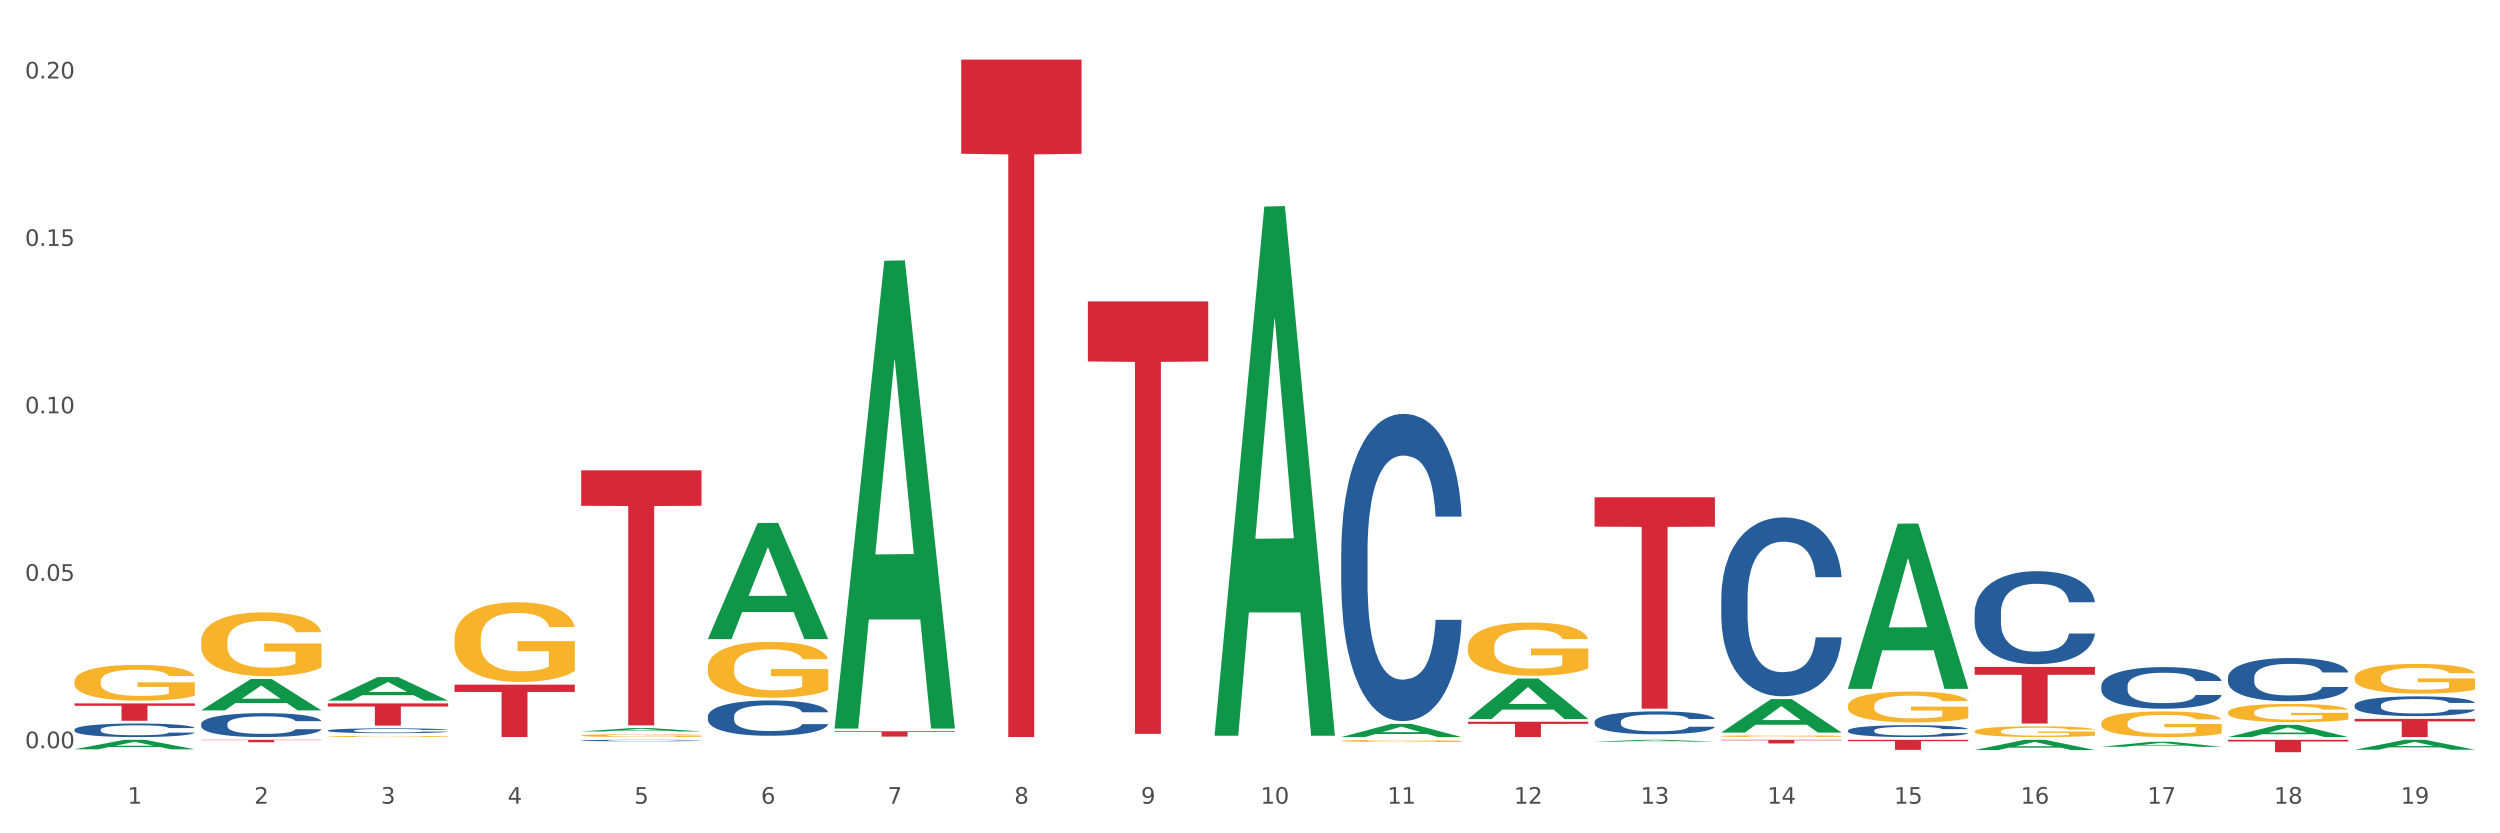 <?xml version="1.0" encoding="utf-8" standalone="no"?>
<!DOCTYPE svg PUBLIC "-//W3C//DTD SVG 1.1//EN"
  "http://www.w3.org/Graphics/SVG/1.1/DTD/svg11.dtd">
<svg xmlns:xlink="http://www.w3.org/1999/xlink" width="1080pt" height="360pt" viewBox="0 0 1080 360" xmlns="http://www.w3.org/2000/svg" version="1.1">
 <rect x="0" y="0" width="1080" height="360" fill="#333333" stroke="none"/>
 <defs>
  <style type="text/css">*{stroke-linejoin: round; stroke-linecap: butt}</style>
 </defs>
 <g id="figure_1">
  <g id="patch_1">
   <path d="M 0 360 
L 1080 360 
L 1080 0 
L 0 0 
z
" style="fill: #ffffff; stroke: #ffffff; stroke-linejoin: miter"/>
  </g>
  <g id="axes_1">
   <g id="matplotlib.axis_1">
    <g id="xtick_1">
     <g id="text_1">
      <!-- 1 -->
      <g style="fill: #4d4d4d" transform="translate(55.115 347.204) scale(0.096 -0.096)">
       <defs>
        <path id="DejaVuSans-31" d="M 794 531 
L 1825 531 
L 1825 4091 
L 703 3866 
L 703 4441 
L 1819 4666 
L 2450 4666 
L 2450 531 
L 3481 531 
L 3481 0 
L 794 0 
L 794 531 
z
" transform="scale(0.016)"/>
       </defs>
       <use xlink:href="#DejaVuSans-31"/>
      </g>
     </g>
    </g>
    <g id="xtick_2">
     <g id="text_2">
      <!-- 2 -->
      <g style="fill: #4d4d4d" transform="translate(109.839 347.204) scale(0.096 -0.096)">
       <defs>
        <path id="DejaVuSans-32" d="M 1228 531 
L 3431 531 
L 3431 0 
L 469 0 
L 469 531 
Q 828 903 1448 1529 
Q 2069 2156 2228 2338 
Q 2531 2678 2651 2914 
Q 2772 3150 2772 3378 
Q 2772 3750 2511 3984 
Q 2250 4219 1831 4219 
Q 1534 4219 1204 4116 
Q 875 4013 500 3803 
L 500 4441 
Q 881 4594 1212 4672 
Q 1544 4750 1819 4750 
Q 2544 4750 2975 4387 
Q 3406 4025 3406 3419 
Q 3406 3131 3298 2873 
Q 3191 2616 2906 2266 
Q 2828 2175 2409 1742 
Q 1991 1309 1228 531 
z
" transform="scale(0.016)"/>
       </defs>
       <use xlink:href="#DejaVuSans-32"/>
      </g>
     </g>
    </g>
    <g id="xtick_3">
     <g id="text_3">
      <!-- 3 -->
      <g style="fill: #4d4d4d" transform="translate(164.564 347.204) scale(0.096 -0.096)">
       <defs>
        <path id="DejaVuSans-33" d="M 2597 2516 
Q 3050 2419 3304 2112 
Q 3559 1806 3559 1356 
Q 3559 666 3084 287 
Q 2609 -91 1734 -91 
Q 1441 -91 1130 -33 
Q 819 25 488 141 
L 488 750 
Q 750 597 1062 519 
Q 1375 441 1716 441 
Q 2309 441 2620 675 
Q 2931 909 2931 1356 
Q 2931 1769 2642 2001 
Q 2353 2234 1838 2234 
L 1294 2234 
L 1294 2753 
L 1863 2753 
Q 2328 2753 2575 2939 
Q 2822 3125 2822 3475 
Q 2822 3834 2567 4026 
Q 2313 4219 1838 4219 
Q 1578 4219 1281 4162 
Q 984 4106 628 3988 
L 628 4550 
Q 988 4650 1302 4700 
Q 1616 4750 1894 4750 
Q 2613 4750 3031 4423 
Q 3450 4097 3450 3541 
Q 3450 3153 3228 2886 
Q 3006 2619 2597 2516 
z
" transform="scale(0.016)"/>
       </defs>
       <use xlink:href="#DejaVuSans-33"/>
      </g>
     </g>
    </g>
    <g id="xtick_4">
     <g id="text_4">
      <!-- 4 -->
      <g style="fill: #4d4d4d" transform="translate(219.288 347.204) scale(0.096 -0.096)">
       <defs>
        <path id="DejaVuSans-34" d="M 2419 4116 
L 825 1625 
L 2419 1625 
L 2419 4116 
z
M 2253 4666 
L 3047 4666 
L 3047 1625 
L 3713 1625 
L 3713 1100 
L 3047 1100 
L 3047 0 
L 2419 0 
L 2419 1100 
L 313 1100 
L 313 1709 
L 2253 4666 
z
" transform="scale(0.016)"/>
       </defs>
       <use xlink:href="#DejaVuSans-34"/>
      </g>
     </g>
    </g>
    <g id="xtick_5">
     <g id="text_5">
      <!-- 5 -->
      <g style="fill: #4d4d4d" transform="translate(274.012 347.204) scale(0.096 -0.096)">
       <defs>
        <path id="DejaVuSans-35" d="M 691 4666 
L 3169 4666 
L 3169 4134 
L 1269 4134 
L 1269 2991 
Q 1406 3038 1543 3061 
Q 1681 3084 1819 3084 
Q 2600 3084 3056 2656 
Q 3513 2228 3513 1497 
Q 3513 744 3044 326 
Q 2575 -91 1722 -91 
Q 1428 -91 1123 -41 
Q 819 9 494 109 
L 494 744 
Q 775 591 1075 516 
Q 1375 441 1709 441 
Q 2250 441 2565 725 
Q 2881 1009 2881 1497 
Q 2881 1984 2565 2268 
Q 2250 2553 1709 2553 
Q 1456 2553 1204 2497 
Q 953 2441 691 2322 
L 691 4666 
z
" transform="scale(0.016)"/>
       </defs>
       <use xlink:href="#DejaVuSans-35"/>
      </g>
     </g>
    </g>
    <g id="xtick_6">
     <g id="text_6">
      <!-- 6 -->
      <g style="fill: #4d4d4d" transform="translate(328.736 347.204) scale(0.096 -0.096)">
       <defs>
        <path id="DejaVuSans-36" d="M 2113 2584 
Q 1688 2584 1439 2293 
Q 1191 2003 1191 1497 
Q 1191 994 1439 701 
Q 1688 409 2113 409 
Q 2538 409 2786 701 
Q 3034 994 3034 1497 
Q 3034 2003 2786 2293 
Q 2538 2584 2113 2584 
z
M 3366 4563 
L 3366 3988 
Q 3128 4100 2886 4159 
Q 2644 4219 2406 4219 
Q 1781 4219 1451 3797 
Q 1122 3375 1075 2522 
Q 1259 2794 1537 2939 
Q 1816 3084 2150 3084 
Q 2853 3084 3261 2657 
Q 3669 2231 3669 1497 
Q 3669 778 3244 343 
Q 2819 -91 2113 -91 
Q 1303 -91 875 529 
Q 447 1150 447 2328 
Q 447 3434 972 4092 
Q 1497 4750 2381 4750 
Q 2619 4750 2861 4703 
Q 3103 4656 3366 4563 
z
" transform="scale(0.016)"/>
       </defs>
       <use xlink:href="#DejaVuSans-36"/>
      </g>
     </g>
    </g>
    <g id="xtick_7">
     <g id="text_7">
      <!-- 7 -->
      <g style="fill: #4d4d4d" transform="translate(383.461 347.204) scale(0.096 -0.096)">
       <defs>
        <path id="DejaVuSans-37" d="M 525 4666 
L 3525 4666 
L 3525 4397 
L 1831 0 
L 1172 0 
L 2766 4134 
L 525 4134 
L 525 4666 
z
" transform="scale(0.016)"/>
       </defs>
       <use xlink:href="#DejaVuSans-37"/>
      </g>
     </g>
    </g>
    <g id="xtick_8">
     <g id="text_8">
      <!-- 8 -->
      <g style="fill: #4d4d4d" transform="translate(438.185 347.204) scale(0.096 -0.096)">
       <defs>
        <path id="DejaVuSans-38" d="M 2034 2216 
Q 1584 2216 1326 1975 
Q 1069 1734 1069 1313 
Q 1069 891 1326 650 
Q 1584 409 2034 409 
Q 2484 409 2743 651 
Q 3003 894 3003 1313 
Q 3003 1734 2745 1975 
Q 2488 2216 2034 2216 
z
M 1403 2484 
Q 997 2584 770 2862 
Q 544 3141 544 3541 
Q 544 4100 942 4425 
Q 1341 4750 2034 4750 
Q 2731 4750 3128 4425 
Q 3525 4100 3525 3541 
Q 3525 3141 3298 2862 
Q 3072 2584 2669 2484 
Q 3125 2378 3379 2068 
Q 3634 1759 3634 1313 
Q 3634 634 3220 271 
Q 2806 -91 2034 -91 
Q 1263 -91 848 271 
Q 434 634 434 1313 
Q 434 1759 690 2068 
Q 947 2378 1403 2484 
z
M 1172 3481 
Q 1172 3119 1398 2916 
Q 1625 2713 2034 2713 
Q 2441 2713 2670 2916 
Q 2900 3119 2900 3481 
Q 2900 3844 2670 4047 
Q 2441 4250 2034 4250 
Q 1625 4250 1398 4047 
Q 1172 3844 1172 3481 
z
" transform="scale(0.016)"/>
       </defs>
       <use xlink:href="#DejaVuSans-38"/>
      </g>
     </g>
    </g>
    <g id="xtick_9">
     <g id="text_9">
      <!-- 9 -->
      <g style="fill: #4d4d4d" transform="translate(492.909 347.204) scale(0.096 -0.096)">
       <defs>
        <path id="DejaVuSans-39" d="M 703 97 
L 703 672 
Q 941 559 1184 500 
Q 1428 441 1663 441 
Q 2288 441 2617 861 
Q 2947 1281 2994 2138 
Q 2813 1869 2534 1725 
Q 2256 1581 1919 1581 
Q 1219 1581 811 2004 
Q 403 2428 403 3163 
Q 403 3881 828 4315 
Q 1253 4750 1959 4750 
Q 2769 4750 3195 4129 
Q 3622 3509 3622 2328 
Q 3622 1225 3098 567 
Q 2575 -91 1691 -91 
Q 1453 -91 1209 -44 
Q 966 3 703 97 
z
M 1959 2075 
Q 2384 2075 2632 2365 
Q 2881 2656 2881 3163 
Q 2881 3666 2632 3958 
Q 2384 4250 1959 4250 
Q 1534 4250 1286 3958 
Q 1038 3666 1038 3163 
Q 1038 2656 1286 2365 
Q 1534 2075 1959 2075 
z
" transform="scale(0.016)"/>
       </defs>
       <use xlink:href="#DejaVuSans-39"/>
      </g>
     </g>
    </g>
    <g id="xtick_10">
     <g id="text_10">
      <!-- 10 -->
      <g style="fill: #4d4d4d" transform="translate(544.58 347.204) scale(0.096 -0.096)">
       <defs>
        <path id="DejaVuSans-30" d="M 2034 4250 
Q 1547 4250 1301 3770 
Q 1056 3291 1056 2328 
Q 1056 1369 1301 889 
Q 1547 409 2034 409 
Q 2525 409 2770 889 
Q 3016 1369 3016 2328 
Q 3016 3291 2770 3770 
Q 2525 4250 2034 4250 
z
M 2034 4750 
Q 2819 4750 3233 4129 
Q 3647 3509 3647 2328 
Q 3647 1150 3233 529 
Q 2819 -91 2034 -91 
Q 1250 -91 836 529 
Q 422 1150 422 2328 
Q 422 3509 836 4129 
Q 1250 4750 2034 4750 
z
" transform="scale(0.016)"/>
       </defs>
       <use xlink:href="#DejaVuSans-31"/>
       <use xlink:href="#DejaVuSans-30" transform="translate(63.623 0)"/>
      </g>
     </g>
    </g>
    <g id="xtick_11">
     <g id="text_11">
      <!-- 11 -->
      <g style="fill: #4d4d4d" transform="translate(599.304 347.204) scale(0.096 -0.096)">
       <use xlink:href="#DejaVuSans-31"/>
       <use xlink:href="#DejaVuSans-31" transform="translate(63.623 0)"/>
      </g>
     </g>
    </g>
    <g id="xtick_12">
     <g id="text_12">
      <!-- 12 -->
      <g style="fill: #4d4d4d" transform="translate(654.028 347.204) scale(0.096 -0.096)">
       <use xlink:href="#DejaVuSans-31"/>
       <use xlink:href="#DejaVuSans-32" transform="translate(63.623 0)"/>
      </g>
     </g>
    </g>
    <g id="xtick_13">
     <g id="text_13">
      <!-- 13 -->
      <g style="fill: #4d4d4d" transform="translate(708.752 347.204) scale(0.096 -0.096)">
       <use xlink:href="#DejaVuSans-31"/>
       <use xlink:href="#DejaVuSans-33" transform="translate(63.623 0)"/>
      </g>
     </g>
    </g>
    <g id="xtick_14">
     <g id="text_14">
      <!-- 14 -->
      <g style="fill: #4d4d4d" transform="translate(763.477 347.204) scale(0.096 -0.096)">
       <use xlink:href="#DejaVuSans-31"/>
       <use xlink:href="#DejaVuSans-34" transform="translate(63.623 0)"/>
      </g>
     </g>
    </g>
    <g id="xtick_15">
     <g id="text_15">
      <!-- 15 -->
      <g style="fill: #4d4d4d" transform="translate(818.201 347.204) scale(0.096 -0.096)">
       <use xlink:href="#DejaVuSans-31"/>
       <use xlink:href="#DejaVuSans-35" transform="translate(63.623 0)"/>
      </g>
     </g>
    </g>
    <g id="xtick_16">
     <g id="text_16">
      <!-- 16 -->
      <g style="fill: #4d4d4d" transform="translate(872.925 347.204) scale(0.096 -0.096)">
       <use xlink:href="#DejaVuSans-31"/>
       <use xlink:href="#DejaVuSans-36" transform="translate(63.623 0)"/>
      </g>
     </g>
    </g>
    <g id="xtick_17">
     <g id="text_17">
      <!-- 17 -->
      <g style="fill: #4d4d4d" transform="translate(927.649 347.204) scale(0.096 -0.096)">
       <use xlink:href="#DejaVuSans-31"/>
       <use xlink:href="#DejaVuSans-37" transform="translate(63.623 0)"/>
      </g>
     </g>
    </g>
    <g id="xtick_18">
     <g id="text_18">
      <!-- 18 -->
      <g style="fill: #4d4d4d" transform="translate(982.374 347.204) scale(0.096 -0.096)">
       <use xlink:href="#DejaVuSans-31"/>
       <use xlink:href="#DejaVuSans-38" transform="translate(63.623 0)"/>
      </g>
     </g>
    </g>
    <g id="xtick_19">
     <g id="text_19">
      <!-- 19 -->
      <g style="fill: #4d4d4d" transform="translate(1037.098 347.204) scale(0.096 -0.096)">
       <use xlink:href="#DejaVuSans-31"/>
       <use xlink:href="#DejaVuSans-39" transform="translate(63.623 0)"/>
      </g>
     </g>
    </g>
    <g id="xtick_20"/>
    <g id="xtick_21"/>
    <g id="xtick_22"/>
    <g id="xtick_23"/>
    <g id="xtick_24"/>
    <g id="xtick_25"/>
    <g id="xtick_26"/>
    <g id="xtick_27"/>
    <g id="xtick_28"/>
    <g id="xtick_29"/>
    <g id="xtick_30"/>
    <g id="xtick_31"/>
    <g id="xtick_32"/>
    <g id="xtick_33"/>
    <g id="xtick_34"/>
    <g id="xtick_35"/>
    <g id="xtick_36"/>
    <g id="xtick_37"/>
   </g>
   <g id="matplotlib.axis_2">
    <g id="ytick_1">
     <g id="text_20">
      <!-- 0.00 -->
      <g style="fill: #4d4d4d" transform="translate(10.8 323.235) scale(0.096 -0.096)">
       <defs>
        <path id="DejaVuSans-2e" d="M 684 794 
L 1344 794 
L 1344 0 
L 684 0 
L 684 794 
z
" transform="scale(0.016)"/>
       </defs>
       <use xlink:href="#DejaVuSans-30"/>
       <use xlink:href="#DejaVuSans-2e" transform="translate(63.623 0)"/>
       <use xlink:href="#DejaVuSans-30" transform="translate(95.41 0)"/>
       <use xlink:href="#DejaVuSans-30" transform="translate(159.033 0)"/>
      </g>
     </g>
    </g>
    <g id="ytick_2">
     <g id="text_21">
      <!-- 0.05 -->
      <g style="fill: #4d4d4d" transform="translate(10.8 250.904) scale(0.096 -0.096)">
       <use xlink:href="#DejaVuSans-30"/>
       <use xlink:href="#DejaVuSans-2e" transform="translate(63.623 0)"/>
       <use xlink:href="#DejaVuSans-30" transform="translate(95.41 0)"/>
       <use xlink:href="#DejaVuSans-35" transform="translate(159.033 0)"/>
      </g>
     </g>
    </g>
    <g id="ytick_3">
     <g id="text_22">
      <!-- 0.10 -->
      <g style="fill: #4d4d4d" transform="translate(10.8 178.573) scale(0.096 -0.096)">
       <use xlink:href="#DejaVuSans-30"/>
       <use xlink:href="#DejaVuSans-2e" transform="translate(63.623 0)"/>
       <use xlink:href="#DejaVuSans-31" transform="translate(95.41 0)"/>
       <use xlink:href="#DejaVuSans-30" transform="translate(159.033 0)"/>
      </g>
     </g>
    </g>
    <g id="ytick_4">
     <g id="text_23">
      <!-- 0.15 -->
      <g style="fill: #4d4d4d" transform="translate(10.8 106.241) scale(0.096 -0.096)">
       <use xlink:href="#DejaVuSans-30"/>
       <use xlink:href="#DejaVuSans-2e" transform="translate(63.623 0)"/>
       <use xlink:href="#DejaVuSans-31" transform="translate(95.41 0)"/>
       <use xlink:href="#DejaVuSans-35" transform="translate(159.033 0)"/>
      </g>
     </g>
    </g>
    <g id="ytick_5">
     <g id="text_24">
      <!-- 0.20 -->
      <g style="fill: #4d4d4d" transform="translate(10.8 33.91) scale(0.096 -0.096)">
       <use xlink:href="#DejaVuSans-30"/>
       <use xlink:href="#DejaVuSans-2e" transform="translate(63.623 0)"/>
       <use xlink:href="#DejaVuSans-32" transform="translate(95.41 0)"/>
       <use xlink:href="#DejaVuSans-30" transform="translate(159.033 0)"/>
      </g>
     </g>
    </g>
    <g id="ytick_6"/>
    <g id="ytick_7"/>
    <g id="ytick_8"/>
    <g id="ytick_9"/>
   </g>
   <g id="PolyCollection_1">
    <path d="M 32.175 323.691 
L 32.229 323.687 
L 53.667 319.592 
L 62.564 319.588 
L 84.163 323.699 
L 73.873 323.699 
L 69.21 322.742 
L 47.075 322.742 
L 46.914 322.757 
L 42.412 323.699 
L 32.175 323.699 
L 32.175 323.691 
L 49.862 322.17 
L 66.423 322.166 
L 58.223 320.464 
L 58.115 320.456 
L 58.008 320.468 
L 49.808 322.166 
L 49.862 322.17 
L 32.175 323.691 
z
" clip-path="url(#pc29067dc60)" style="fill: #109648"/>
    <path d="M 86.899 306.876 
L 86.953 306.863 
L 108.391 293.304 
L 117.288 293.291 
L 138.887 306.902 
L 128.597 306.902 
L 123.934 303.732 
L 101.799 303.732 
L 101.638 303.783 
L 97.136 306.902 
L 86.899 306.902 
L 86.899 306.876 
L 104.586 301.841 
L 121.147 301.828 
L 112.947 296.192 
L 112.84 296.167 
L 112.733 296.205 
L 104.532 301.828 
L 104.586 301.841 
L 86.899 306.876 
z
" clip-path="url(#pc29067dc60)" style="fill: #109648"/>
    <path d="M 251.072 317.739 
L 251.133 317.738 
L 251.133 317.697 
L 251.256 317.662 
L 251.87 317.576 
L 252.791 317.505 
L 253.466 317.467 
L 254.141 317.436 
L 254.939 317.406 
L 255.921 317.374 
L 257.701 317.327 
L 258.806 317.303 
L 260.156 317.278 
L 262.611 317.241 
L 264.391 317.22 
L 266.233 317.203 
L 269.24 317.183 
L 271.204 317.174 
L 273.291 317.167 
L 275.808 317.162 
L 277.711 317.161 
L 281.884 317.164 
L 285.444 317.175 
L 287.163 317.183 
L 289.373 317.196 
L 290.539 317.206 
L 292.442 317.224 
L 294.406 317.248 
L 295.756 317.268 
L 297.782 317.307 
L 299.316 317.346 
L 300.728 317.394 
L 301.464 317.427 
L 302.017 317.458 
L 302.508 317.494 
L 302.999 317.55 
L 291.951 317.55 
L 291.521 317.51 
L 290.846 317.472 
L 289.864 317.435 
L 289.004 317.412 
L 287.531 317.384 
L 286.181 317.366 
L 284.769 317.352 
L 283.051 317.34 
L 281.7 317.335 
L 279.797 317.33 
L 276.053 317.331 
L 273.537 317.34 
L 271.818 317.352 
L 270.713 317.362 
L 269.731 317.374 
L 268.627 317.39 
L 267.338 317.414 
L 266.417 317.435 
L 265.496 317.463 
L 264.76 317.49 
L 264.084 317.522 
L 263.532 317.557 
L 263.102 317.592 
L 262.734 317.635 
L 262.427 317.707 
L 262.427 317.864 
L 262.55 317.899 
L 262.857 317.946 
L 263.225 317.982 
L 263.839 318.024 
L 264.391 318.053 
L 265.435 318.094 
L 266.601 318.128 
L 267.522 318.15 
L 268.442 318.168 
L 270.038 318.193 
L 271.818 318.214 
L 273.353 318.226 
L 275.44 318.238 
L 276.851 318.242 
L 278.079 318.245 
L 281.086 318.245 
L 283.235 318.241 
L 285.629 318.233 
L 287.47 318.223 
L 289.004 318.21 
L 290.723 318.19 
L 291.828 318.17 
L 291.828 317.931 
L 278.324 317.93 
L 278.324 317.771 
L 303.06 317.771 
L 303.06 318.238 
L 302.017 318.262 
L 300.851 318.284 
L 299.623 318.303 
L 297.782 318.327 
L 295.572 318.35 
L 293.608 318.366 
L 291.521 318.38 
L 289.066 318.392 
L 285.874 318.404 
L 283.91 318.408 
L 281.455 318.412 
L 278.57 318.413 
L 276.053 318.41 
L 273.598 318.405 
L 271.02 318.394 
L 268.504 318.38 
L 266.601 318.365 
L 264.698 318.346 
L 262.673 318.322 
L 261.077 318.3 
L 259.849 318.279 
L 258.499 318.253 
L 257.026 318.218 
L 255.921 318.188 
L 254.939 318.156 
L 253.896 318.114 
L 253.159 318.079 
L 252.422 318.034 
L 251.993 318.001 
L 251.502 317.95 
L 251.133 317.878 
L 251.072 317.739 
z
" clip-path="url(#pc29067dc60)" style="fill: #f7b32b"/>
    <path d="M 305.796 288.427 
L 305.858 288.405 
L 305.858 287.611 
L 305.981 286.928 
L 306.594 285.275 
L 307.515 283.908 
L 308.19 283.181 
L 308.865 282.586 
L 309.663 281.991 
L 310.645 281.374 
L 312.425 280.47 
L 313.53 280.007 
L 314.88 279.522 
L 317.336 278.817 
L 319.116 278.42 
L 320.957 278.089 
L 323.965 277.693 
L 325.929 277.516 
L 328.016 277.384 
L 330.532 277.296 
L 332.435 277.274 
L 336.609 277.34 
L 340.169 277.538 
L 341.887 277.693 
L 344.097 277.957 
L 345.263 278.134 
L 347.166 278.486 
L 349.13 278.949 
L 350.48 279.346 
L 352.506 280.095 
L 354.04 280.845 
L 355.452 281.77 
L 356.189 282.409 
L 356.741 283.005 
L 357.232 283.688 
L 357.723 284.768 
L 346.675 284.768 
L 346.245 283.996 
L 345.57 283.269 
L 344.588 282.564 
L 343.729 282.123 
L 342.256 281.572 
L 340.905 281.219 
L 339.493 280.955 
L 337.775 280.734 
L 336.425 280.624 
L 334.522 280.536 
L 330.778 280.558 
L 328.261 280.734 
L 326.542 280.955 
L 325.438 281.153 
L 324.456 281.374 
L 323.351 281.682 
L 322.062 282.145 
L 321.141 282.564 
L 320.22 283.093 
L 319.484 283.622 
L 318.809 284.239 
L 318.256 284.9 
L 317.827 285.583 
L 317.458 286.421 
L 317.151 287.809 
L 317.151 290.829 
L 317.274 291.512 
L 317.581 292.416 
L 317.949 293.099 
L 318.563 293.915 
L 319.116 294.466 
L 320.159 295.259 
L 321.325 295.92 
L 322.246 296.339 
L 323.167 296.692 
L 324.762 297.177 
L 326.542 297.574 
L 328.077 297.816 
L 330.164 298.036 
L 331.576 298.125 
L 332.803 298.169 
L 335.811 298.169 
L 337.959 298.103 
L 340.353 297.948 
L 342.194 297.75 
L 343.729 297.507 
L 345.447 297.111 
L 346.552 296.736 
L 346.552 292.129 
L 333.049 292.107 
L 333.049 289.044 
L 357.784 289.044 
L 357.784 298.036 
L 356.741 298.499 
L 355.575 298.918 
L 354.347 299.293 
L 352.506 299.756 
L 350.296 300.196 
L 348.332 300.505 
L 346.245 300.769 
L 343.79 301.012 
L 340.598 301.232 
L 338.634 301.32 
L 336.179 301.387 
L 333.294 301.409 
L 330.778 301.365 
L 328.322 301.254 
L 325.745 301.056 
L 323.228 300.769 
L 321.325 300.483 
L 319.423 300.13 
L 317.397 299.667 
L 315.801 299.227 
L 314.574 298.83 
L 313.223 298.323 
L 311.75 297.662 
L 310.645 297.067 
L 309.663 296.449 
L 308.62 295.656 
L 307.883 294.973 
L 307.147 294.113 
L 306.717 293.474 
L 306.226 292.482 
L 305.858 291.094 
L 305.796 288.427 
z
" clip-path="url(#pc29067dc60)" style="fill: #f7b32b"/>
    <path d="M 1017.212 323.881 
L 1017.266 323.877 
L 1038.704 319.592 
L 1047.601 319.588 
L 1069.2 323.889 
L 1058.91 323.889 
L 1054.247 322.887 
L 1032.112 322.887 
L 1031.951 322.903 
L 1027.449 323.889 
L 1017.212 323.889 
L 1017.212 323.881 
L 1034.899 322.29 
L 1051.46 322.286 
L 1043.26 320.505 
L 1043.152 320.497 
L 1043.045 320.509 
L 1034.845 322.286 
L 1034.899 322.29 
L 1017.212 323.881 
z
" clip-path="url(#pc29067dc60)" style="fill: #109648"/>
    <path d="M 196.348 276.078 
L 196.409 276.047 
L 196.409 274.915 
L 196.532 273.94 
L 197.146 271.581 
L 198.066 269.631 
L 198.742 268.593 
L 199.417 267.744 
L 200.215 266.895 
L 201.197 266.015 
L 202.977 264.725 
L 204.082 264.065 
L 205.432 263.373 
L 207.887 262.366 
L 209.667 261.8 
L 211.508 261.329 
L 214.516 260.762 
L 216.48 260.511 
L 218.567 260.322 
L 221.084 260.196 
L 222.986 260.165 
L 227.16 260.259 
L 230.72 260.542 
L 232.439 260.762 
L 234.648 261.14 
L 235.815 261.391 
L 237.717 261.895 
L 239.681 262.555 
L 241.032 263.121 
L 243.057 264.191 
L 244.592 265.26 
L 246.003 266.581 
L 246.74 267.493 
L 247.292 268.342 
L 247.783 269.317 
L 248.275 270.858 
L 237.226 270.858 
L 236.797 269.757 
L 236.121 268.719 
L 235.139 267.713 
L 234.28 267.084 
L 232.807 266.298 
L 231.457 265.794 
L 230.045 265.417 
L 228.326 265.103 
L 226.976 264.945 
L 225.073 264.82 
L 221.329 264.851 
L 218.813 265.103 
L 217.094 265.417 
L 215.989 265.7 
L 215.007 266.015 
L 213.902 266.455 
L 212.613 267.115 
L 211.693 267.713 
L 210.772 268.468 
L 210.035 269.222 
L 209.36 270.103 
L 208.808 271.047 
L 208.378 272.021 
L 208.01 273.217 
L 207.703 275.198 
L 207.703 279.506 
L 207.826 280.481 
L 208.133 281.771 
L 208.501 282.746 
L 209.115 283.909 
L 209.667 284.696 
L 210.711 285.828 
L 211.877 286.771 
L 212.797 287.369 
L 213.718 287.872 
L 215.314 288.564 
L 217.094 289.13 
L 218.628 289.476 
L 220.715 289.791 
L 222.127 289.916 
L 223.355 289.979 
L 226.362 289.979 
L 228.51 289.885 
L 230.904 289.665 
L 232.746 289.382 
L 234.28 289.036 
L 235.999 288.47 
L 237.104 287.935 
L 237.104 281.362 
L 223.6 281.331 
L 223.6 276.959 
L 248.336 276.959 
L 248.336 289.791 
L 247.292 290.451 
L 246.126 291.049 
L 244.899 291.583 
L 243.057 292.244 
L 240.848 292.873 
L 238.884 293.313 
L 236.797 293.69 
L 234.341 294.036 
L 231.15 294.351 
L 229.186 294.477 
L 226.73 294.571 
L 223.846 294.602 
L 221.329 294.539 
L 218.874 294.382 
L 216.296 294.099 
L 213.779 293.69 
L 211.877 293.281 
L 209.974 292.778 
L 207.948 292.118 
L 206.353 291.489 
L 205.125 290.923 
L 203.775 290.199 
L 202.302 289.256 
L 201.197 288.407 
L 200.215 287.526 
L 199.171 286.394 
L 198.435 285.419 
L 197.698 284.192 
L 197.269 283.28 
L 196.777 281.865 
L 196.409 279.884 
L 196.348 276.078 
z
" clip-path="url(#pc29067dc60)" style="fill: #f7b32b"/>
    <path d="M 86.899 277.286 
L 86.961 277.261 
L 86.961 276.354 
L 87.083 275.574 
L 87.697 273.685 
L 88.618 272.124 
L 89.293 271.293 
L 89.968 270.614 
L 90.766 269.934 
L 91.748 269.229 
L 93.528 268.197 
L 94.633 267.668 
L 95.983 267.114 
L 98.439 266.308 
L 100.219 265.855 
L 102.06 265.477 
L 105.067 265.024 
L 107.032 264.823 
L 109.118 264.672 
L 111.635 264.571 
L 113.538 264.546 
L 117.712 264.621 
L 121.272 264.848 
L 122.99 265.024 
L 125.2 265.326 
L 126.366 265.528 
L 128.269 265.93 
L 130.233 266.459 
L 131.583 266.912 
L 133.609 267.768 
L 135.143 268.625 
L 136.555 269.682 
L 137.291 270.412 
L 137.844 271.092 
L 138.335 271.873 
L 138.826 273.106 
L 127.778 273.106 
L 127.348 272.225 
L 126.673 271.394 
L 125.691 270.588 
L 124.832 270.085 
L 123.358 269.455 
L 122.008 269.053 
L 120.596 268.75 
L 118.878 268.499 
L 117.527 268.373 
L 115.625 268.272 
L 111.881 268.297 
L 109.364 268.499 
L 107.645 268.75 
L 106.541 268.977 
L 105.559 269.229 
L 104.454 269.581 
L 103.165 270.11 
L 102.244 270.588 
L 101.323 271.193 
L 100.587 271.797 
L 99.912 272.502 
L 99.359 273.257 
L 98.93 274.038 
L 98.561 274.995 
L 98.254 276.581 
L 98.254 280.03 
L 98.377 280.811 
L 98.684 281.843 
L 99.052 282.624 
L 99.666 283.555 
L 100.219 284.185 
L 101.262 285.091 
L 102.428 285.847 
L 103.349 286.325 
L 104.27 286.728 
L 105.865 287.282 
L 107.645 287.735 
L 109.18 288.012 
L 111.267 288.264 
L 112.678 288.364 
L 113.906 288.415 
L 116.914 288.415 
L 119.062 288.339 
L 121.456 288.163 
L 123.297 287.936 
L 124.832 287.659 
L 126.55 287.206 
L 127.655 286.778 
L 127.655 281.516 
L 114.152 281.491 
L 114.152 277.991 
L 138.887 277.991 
L 138.887 288.264 
L 137.844 288.792 
L 136.678 289.271 
L 135.45 289.699 
L 133.609 290.228 
L 131.399 290.731 
L 129.435 291.084 
L 127.348 291.386 
L 124.893 291.663 
L 121.701 291.915 
L 119.737 292.015 
L 117.282 292.091 
L 114.397 292.116 
L 111.881 292.066 
L 109.425 291.94 
L 106.847 291.713 
L 104.331 291.386 
L 102.428 291.058 
L 100.525 290.656 
L 98.5 290.127 
L 96.904 289.623 
L 95.676 289.17 
L 94.326 288.591 
L 92.853 287.836 
L 91.748 287.156 
L 90.766 286.451 
L 89.723 285.544 
L 88.986 284.764 
L 88.25 283.782 
L 87.82 283.052 
L 87.329 281.919 
L 86.961 280.332 
L 86.899 277.286 
z
" clip-path="url(#pc29067dc60)" style="fill: #f7b32b"/>
    <path d="M 32.175 294.379 
L 32.236 294.364 
L 32.236 293.856 
L 32.359 293.419 
L 32.973 292.36 
L 33.894 291.485 
L 34.569 291.019 
L 35.244 290.638 
L 36.042 290.257 
L 37.024 289.862 
L 38.804 289.283 
L 39.909 288.987 
L 41.259 288.676 
L 43.714 288.224 
L 45.494 287.97 
L 47.336 287.759 
L 50.343 287.504 
L 52.307 287.392 
L 54.394 287.307 
L 56.911 287.25 
L 58.814 287.236 
L 62.987 287.279 
L 66.547 287.406 
L 68.266 287.504 
L 70.476 287.674 
L 71.642 287.787 
L 73.544 288.013 
L 75.509 288.309 
L 76.859 288.563 
L 78.884 289.043 
L 80.419 289.523 
L 81.831 290.116 
L 82.567 290.525 
L 83.12 290.906 
L 83.611 291.344 
L 84.102 292.035 
L 73.053 292.035 
L 72.624 291.541 
L 71.949 291.076 
L 70.967 290.624 
L 70.107 290.342 
L 68.634 289.989 
L 67.284 289.763 
L 65.872 289.593 
L 64.153 289.452 
L 62.803 289.382 
L 60.9 289.325 
L 57.156 289.339 
L 54.64 289.452 
L 52.921 289.593 
L 51.816 289.721 
L 50.834 289.862 
L 49.729 290.059 
L 48.44 290.356 
L 47.52 290.624 
L 46.599 290.963 
L 45.863 291.301 
L 45.187 291.697 
L 44.635 292.12 
L 44.205 292.558 
L 43.837 293.094 
L 43.53 293.983 
L 43.53 295.917 
L 43.653 296.355 
L 43.96 296.933 
L 44.328 297.371 
L 44.942 297.893 
L 45.494 298.246 
L 46.538 298.754 
L 47.704 299.178 
L 48.625 299.446 
L 49.545 299.672 
L 51.141 299.982 
L 52.921 300.236 
L 54.456 300.392 
L 56.542 300.533 
L 57.954 300.589 
L 59.182 300.617 
L 62.189 300.617 
L 64.338 300.575 
L 66.731 300.476 
L 68.573 300.349 
L 70.107 300.194 
L 71.826 299.94 
L 72.931 299.7 
L 72.931 296.75 
L 59.427 296.736 
L 59.427 294.774 
L 84.163 294.774 
L 84.163 300.533 
L 83.12 300.829 
L 81.953 301.097 
L 80.726 301.337 
L 78.884 301.634 
L 76.675 301.916 
L 74.711 302.114 
L 72.624 302.283 
L 70.169 302.438 
L 66.977 302.579 
L 65.013 302.636 
L 62.558 302.678 
L 59.673 302.692 
L 57.156 302.664 
L 54.701 302.594 
L 52.123 302.467 
L 49.607 302.283 
L 47.704 302.1 
L 45.801 301.874 
L 43.776 301.577 
L 42.18 301.295 
L 40.952 301.041 
L 39.602 300.716 
L 38.129 300.293 
L 37.024 299.912 
L 36.042 299.516 
L 34.998 299.008 
L 34.262 298.571 
L 33.525 298.02 
L 33.096 297.611 
L 32.605 296.976 
L 32.236 296.086 
L 32.175 294.379 
z
" clip-path="url(#pc29067dc60)" style="fill: #f7b32b"/>
    <path d="M 141.624 318.145 
L 141.685 318.145 
L 141.685 318.128 
L 141.808 318.114 
L 142.421 318.08 
L 143.342 318.052 
L 144.017 318.037 
L 144.693 318.024 
L 145.49 318.012 
L 146.472 317.999 
L 148.252 317.981 
L 149.357 317.971 
L 150.708 317.961 
L 153.163 317.947 
L 154.943 317.939 
L 156.784 317.932 
L 159.792 317.924 
L 161.756 317.92 
L 163.843 317.917 
L 166.359 317.915 
L 168.262 317.915 
L 172.436 317.916 
L 175.996 317.92 
L 177.714 317.924 
L 179.924 317.929 
L 181.09 317.933 
L 182.993 317.94 
L 184.957 317.949 
L 186.308 317.958 
L 188.333 317.973 
L 189.867 317.989 
L 191.279 318.008 
L 192.016 318.021 
L 192.568 318.033 
L 193.059 318.047 
L 193.55 318.069 
L 182.502 318.069 
L 182.072 318.054 
L 181.397 318.039 
L 180.415 318.024 
L 179.556 318.015 
L 178.083 318.004 
L 176.732 317.996 
L 175.321 317.991 
L 173.602 317.986 
L 172.252 317.984 
L 170.349 317.982 
L 166.605 317.983 
L 164.088 317.986 
L 162.37 317.991 
L 161.265 317.995 
L 160.283 317.999 
L 159.178 318.006 
L 157.889 318.015 
L 156.968 318.024 
L 156.048 318.035 
L 155.311 318.046 
L 154.636 318.059 
L 154.083 318.072 
L 153.654 318.086 
L 153.286 318.104 
L 152.979 318.132 
L 152.979 318.195 
L 153.101 318.209 
L 153.408 318.227 
L 153.777 318.241 
L 154.39 318.258 
L 154.943 318.27 
L 155.986 318.286 
L 157.152 318.3 
L 158.073 318.308 
L 158.994 318.315 
L 160.59 318.325 
L 162.37 318.334 
L 163.904 318.339 
L 165.991 318.343 
L 167.403 318.345 
L 168.63 318.346 
L 171.638 318.346 
L 173.786 318.345 
L 176.18 318.341 
L 178.021 318.337 
L 179.556 318.332 
L 181.274 318.324 
L 182.379 318.316 
L 182.379 318.221 
L 168.876 318.221 
L 168.876 318.158 
L 193.612 318.158 
L 193.612 318.343 
L 192.568 318.353 
L 191.402 318.361 
L 190.174 318.369 
L 188.333 318.379 
L 186.123 318.388 
L 184.159 318.394 
L 182.072 318.4 
L 179.617 318.405 
L 176.425 318.409 
L 174.461 318.411 
L 172.006 318.412 
L 169.121 318.413 
L 166.605 318.412 
L 164.15 318.41 
L 161.572 318.405 
L 159.055 318.4 
L 157.152 318.394 
L 155.25 318.386 
L 153.224 318.377 
L 151.628 318.368 
L 150.401 318.36 
L 149.05 318.349 
L 147.577 318.335 
L 146.472 318.323 
L 145.49 318.31 
L 144.447 318.294 
L 143.71 318.28 
L 142.974 318.262 
L 142.544 318.249 
L 142.053 318.229 
L 141.685 318.2 
L 141.624 318.145 
z
" clip-path="url(#pc29067dc60)" style="fill: #f7b32b"/>
    <path d="M 798.315 315.582 
L 798.376 315.577 
L 798.376 315.446 
L 798.561 315.268 
L 799.237 314.939 
L 800.097 314.69 
L 801.572 314.399 
L 802.371 314.277 
L 803.415 314.141 
L 805.566 313.92 
L 808.024 313.733 
L 809.745 313.629 
L 811.035 313.564 
L 813.924 313.446 
L 815.583 313.395 
L 817.303 313.352 
L 818.778 313.324 
L 821.236 313.291 
L 823.203 313.277 
L 825.476 313.273 
L 827.381 313.277 
L 829.901 313.296 
L 833.588 313.352 
L 835.001 313.385 
L 836.906 313.442 
L 838.873 313.517 
L 840.471 313.592 
L 842.314 313.7 
L 844.219 313.841 
L 846.063 314.019 
L 847.353 314.183 
L 848.398 314.357 
L 849.32 314.568 
L 849.996 314.798 
L 850.303 314.991 
L 839.057 314.991 
L 838.75 314.817 
L 838.135 314.629 
L 837.521 314.502 
L 836.845 314.399 
L 835.8 314.282 
L 834.879 314.207 
L 833.342 314.118 
L 831.929 314.061 
L 830.761 314.028 
L 829.348 314 
L 826.337 313.972 
L 824.186 313.972 
L 822.834 313.981 
L 821.175 314.005 
L 819.761 314.038 
L 818.102 314.094 
L 816.812 314.155 
L 815.521 314.235 
L 814.784 314.291 
L 813.678 314.394 
L 812.94 314.479 
L 811.957 314.624 
L 811.404 314.728 
L 810.421 314.995 
L 809.991 315.192 
L 809.806 315.329 
L 809.683 315.479 
L 809.683 316.211 
L 810.052 316.54 
L 810.359 316.681 
L 810.851 316.84 
L 811.773 317.047 
L 813.125 317.249 
L 814.538 317.394 
L 815.706 317.483 
L 816.812 317.549 
L 817.918 317.601 
L 819.27 317.648 
L 820.376 317.676 
L 822.035 317.704 
L 824.002 317.718 
L 825.538 317.718 
L 828.672 317.694 
L 830.085 317.671 
L 831.437 317.638 
L 832.912 317.587 
L 834.08 317.53 
L 834.756 317.488 
L 835.862 317.399 
L 836.722 317.305 
L 837.46 317.197 
L 837.951 317.103 
L 838.504 316.962 
L 838.934 316.803 
L 839.057 316.718 
L 850.303 316.718 
L 850.057 316.887 
L 849.627 317.051 
L 848.767 317.272 
L 848.091 317.399 
L 847.046 317.554 
L 845.94 317.685 
L 844.404 317.831 
L 842.99 317.939 
L 841.515 318.032 
L 839.918 318.117 
L 837.029 318.234 
L 835.985 318.267 
L 833.772 318.324 
L 832.052 318.356 
L 829.532 318.389 
L 826.951 318.408 
L 824.247 318.413 
L 821.851 318.403 
L 819.208 318.375 
L 817.549 318.347 
L 815.706 318.305 
L 813.555 318.239 
L 811.527 318.159 
L 809.622 318.065 
L 807.84 317.957 
L 806.181 317.835 
L 804.03 317.633 
L 802.432 317.436 
L 801.265 317.253 
L 800.466 317.098 
L 799.667 316.901 
L 799.237 316.765 
L 798.561 316.436 
L 798.315 316.131 
L 798.315 315.582 
z
" clip-path="url(#pc29067dc60)" style="fill: #255c99"/>
    <path d="M 853.039 264.805 
L 853.101 264.768 
L 853.101 263.74 
L 853.285 262.346 
L 853.961 259.777 
L 854.821 257.832 
L 856.296 255.557 
L 857.095 254.603 
L 858.14 253.539 
L 860.29 251.814 
L 862.748 250.347 
L 864.469 249.539 
L 865.76 249.025 
L 868.648 248.108 
L 870.307 247.704 
L 872.028 247.374 
L 873.503 247.154 
L 875.961 246.897 
L 877.927 246.787 
L 880.201 246.75 
L 882.106 246.787 
L 884.625 246.934 
L 888.312 247.374 
L 889.726 247.631 
L 891.631 248.071 
L 893.597 248.659 
L 895.195 249.246 
L 897.038 250.09 
L 898.943 251.191 
L 900.787 252.585 
L 902.077 253.869 
L 903.122 255.227 
L 904.044 256.878 
L 904.72 258.676 
L 905.027 260.181 
L 893.782 260.181 
L 893.474 258.823 
L 892.86 257.355 
L 892.245 256.365 
L 891.569 255.557 
L 890.525 254.64 
L 889.603 254.053 
L 888.067 253.356 
L 886.653 252.915 
L 885.486 252.658 
L 884.072 252.438 
L 881.061 252.218 
L 878.91 252.218 
L 877.558 252.291 
L 875.899 252.475 
L 874.486 252.732 
L 872.827 253.172 
L 871.536 253.649 
L 870.246 254.273 
L 869.508 254.713 
L 868.402 255.521 
L 867.665 256.181 
L 866.681 257.319 
L 866.128 258.126 
L 865.145 260.218 
L 864.715 261.759 
L 864.531 262.823 
L 864.408 263.997 
L 864.408 269.722 
L 864.776 272.29 
L 865.084 273.391 
L 865.575 274.639 
L 866.497 276.254 
L 867.849 277.831 
L 869.262 278.969 
L 870.43 279.666 
L 871.536 280.18 
L 872.642 280.584 
L 873.994 280.951 
L 875.1 281.171 
L 876.759 281.391 
L 878.726 281.501 
L 880.262 281.501 
L 883.396 281.317 
L 884.81 281.134 
L 886.162 280.877 
L 887.636 280.473 
L 888.804 280.033 
L 889.48 279.703 
L 890.586 279.006 
L 891.446 278.272 
L 892.184 277.428 
L 892.675 276.694 
L 893.228 275.593 
L 893.659 274.345 
L 893.782 273.685 
L 905.027 273.685 
L 904.781 275.006 
L 904.351 276.29 
L 903.491 278.015 
L 902.815 279.006 
L 901.77 280.217 
L 900.664 281.244 
L 899.128 282.382 
L 897.714 283.226 
L 896.24 283.96 
L 894.642 284.62 
L 891.754 285.537 
L 890.709 285.794 
L 888.497 286.235 
L 886.776 286.492 
L 884.257 286.748 
L 881.676 286.895 
L 878.972 286.932 
L 876.575 286.858 
L 873.933 286.638 
L 872.273 286.418 
L 870.43 286.088 
L 868.279 285.574 
L 866.251 284.95 
L 864.346 284.216 
L 862.564 283.372 
L 860.905 282.418 
L 858.754 280.84 
L 857.156 279.299 
L 855.989 277.868 
L 855.19 276.657 
L 854.391 275.116 
L 853.961 274.052 
L 853.285 271.483 
L 853.039 269.098 
L 853.039 264.805 
z
" clip-path="url(#pc29067dc60)" style="fill: #255c99"/>
    <path d="M 688.866 320.393 
L 688.92 320.392 
L 710.358 319.589 
L 719.255 319.588 
L 740.854 320.394 
L 730.564 320.394 
L 725.901 320.206 
L 703.766 320.206 
L 703.605 320.21 
L 699.103 320.394 
L 688.866 320.394 
L 688.866 320.393 
L 706.553 320.094 
L 723.114 320.094 
L 714.914 319.76 
L 714.807 319.758 
L 714.7 319.761 
L 706.499 320.094 
L 706.553 320.094 
L 688.866 320.393 
z
" clip-path="url(#pc29067dc60)" style="fill: #109648"/>
    <path d="M 524.693 317.41 
L 524.747 317.196 
L 546.185 89.229 
L 555.082 89.014 
L 576.682 317.84 
L 566.391 317.84 
L 561.728 264.555 
L 539.593 264.555 
L 539.432 265.414 
L 534.93 317.84 
L 524.693 317.84 
L 524.693 317.41 
L 542.38 232.755 
L 558.941 232.541 
L 550.741 137.787 
L 550.634 137.357 
L 550.527 138.002 
L 542.327 232.541 
L 542.38 232.755 
L 524.693 317.41 
z
" clip-path="url(#pc29067dc60)" style="fill: #109648"/>
    <path d="M 579.418 318.402 
L 579.471 318.397 
L 600.91 312.704 
L 609.807 312.699 
L 631.406 318.413 
L 621.115 318.413 
L 616.453 317.082 
L 594.317 317.082 
L 594.157 317.104 
L 589.655 318.413 
L 579.418 318.413 
L 579.418 318.402 
L 597.104 316.288 
L 613.666 316.283 
L 605.465 313.917 
L 605.358 313.906 
L 605.251 313.922 
L 597.051 316.283 
L 597.104 316.288 
L 579.418 318.402 
z
" clip-path="url(#pc29067dc60)" style="fill: #109648"/>
    <path d="M 634.142 310.595 
L 634.196 310.578 
L 655.634 293.126 
L 664.531 293.109 
L 686.13 310.628 
L 675.84 310.628 
L 671.177 306.548 
L 649.042 306.548 
L 648.881 306.614 
L 644.379 310.628 
L 634.142 310.628 
L 634.142 310.595 
L 651.829 304.114 
L 668.39 304.097 
L 660.19 296.843 
L 660.082 296.81 
L 659.975 296.86 
L 651.775 304.097 
L 651.829 304.114 
L 634.142 310.595 
z
" clip-path="url(#pc29067dc60)" style="fill: #109648"/>
    <path d="M 141.624 302.682 
L 141.677 302.673 
L 163.116 292.502 
L 172.012 292.493 
L 193.612 302.701 
L 183.321 302.701 
L 178.658 300.324 
L 156.523 300.324 
L 156.362 300.363 
L 151.86 302.701 
L 141.624 302.701 
L 141.624 302.682 
L 159.31 298.906 
L 175.871 298.896 
L 167.671 294.669 
L 167.564 294.65 
L 167.457 294.678 
L 159.257 298.896 
L 159.31 298.906 
L 141.624 302.682 
z
" clip-path="url(#pc29067dc60)" style="fill: #109648"/>
    <path d="M 743.591 258.249 
L 743.652 258.179 
L 743.652 256.203 
L 743.836 253.521 
L 744.512 248.581 
L 745.373 244.841 
L 746.848 240.465 
L 747.646 238.63 
L 748.691 236.584 
L 750.842 233.267 
L 753.3 230.444 
L 755.021 228.891 
L 756.311 227.903 
L 759.199 226.139 
L 760.858 225.363 
L 762.579 224.728 
L 764.054 224.304 
L 766.512 223.81 
L 768.478 223.599 
L 770.752 223.528 
L 772.657 223.599 
L 775.177 223.881 
L 778.864 224.728 
L 780.277 225.222 
L 782.182 226.069 
L 784.149 227.198 
L 785.746 228.327 
L 787.59 229.95 
L 789.495 232.067 
L 791.338 234.749 
L 792.629 237.219 
L 793.674 239.83 
L 794.595 243.006 
L 795.271 246.464 
L 795.579 249.357 
L 784.333 249.357 
L 784.026 246.746 
L 783.411 243.923 
L 782.797 242.018 
L 782.121 240.465 
L 781.076 238.701 
L 780.154 237.572 
L 778.618 236.231 
L 777.205 235.384 
L 776.037 234.89 
L 774.624 234.467 
L 771.613 234.043 
L 769.462 234.043 
L 768.11 234.184 
L 766.451 234.537 
L 765.037 235.031 
L 763.378 235.878 
L 762.088 236.796 
L 760.797 237.995 
L 760.06 238.842 
L 758.953 240.395 
L 758.216 241.665 
L 757.233 243.853 
L 756.68 245.405 
L 755.697 249.428 
L 755.266 252.392 
L 755.082 254.438 
L 754.959 256.697 
L 754.959 267.706 
L 755.328 272.646 
L 755.635 274.763 
L 756.127 277.163 
L 757.048 280.268 
L 758.4 283.302 
L 759.814 285.49 
L 760.981 286.831 
L 762.088 287.819 
L 763.194 288.595 
L 764.546 289.301 
L 765.652 289.724 
L 767.311 290.148 
L 769.277 290.359 
L 770.814 290.359 
L 773.948 290.007 
L 775.361 289.654 
L 776.713 289.16 
L 778.188 288.383 
L 779.355 287.537 
L 780.031 286.901 
L 781.138 285.561 
L 781.998 284.149 
L 782.735 282.526 
L 783.227 281.115 
L 783.78 278.997 
L 784.21 276.598 
L 784.333 275.328 
L 795.579 275.328 
L 795.333 277.868 
L 794.903 280.338 
L 794.042 283.655 
L 793.366 285.561 
L 792.322 287.889 
L 791.216 289.865 
L 789.679 292.053 
L 788.266 293.676 
L 786.791 295.088 
L 785.193 296.358 
L 782.305 298.122 
L 781.26 298.616 
L 779.048 299.463 
L 777.327 299.957 
L 774.808 300.451 
L 772.227 300.733 
L 769.523 300.804 
L 767.127 300.663 
L 764.484 300.239 
L 762.825 299.816 
L 760.981 299.181 
L 758.831 298.193 
L 756.803 296.993 
L 754.898 295.582 
L 753.116 293.959 
L 751.456 292.124 
L 749.306 289.089 
L 747.708 286.125 
L 746.54 283.373 
L 745.741 281.044 
L 744.943 278.08 
L 744.512 276.033 
L 743.836 271.093 
L 743.591 266.506 
L 743.591 258.249 
z
" clip-path="url(#pc29067dc60)" style="fill: #255c99"/>
    <path d="M 907.763 296.27 
L 907.825 296.254 
L 907.825 295.794 
L 908.009 295.17 
L 908.685 294.021 
L 909.545 293.151 
L 911.02 292.134 
L 911.819 291.707 
L 912.864 291.231 
L 915.015 290.46 
L 917.473 289.803 
L 919.193 289.442 
L 920.484 289.212 
L 923.372 288.802 
L 925.031 288.621 
L 926.752 288.474 
L 928.227 288.375 
L 930.685 288.26 
L 932.651 288.211 
L 934.925 288.195 
L 936.83 288.211 
L 939.35 288.277 
L 943.037 288.474 
L 944.45 288.589 
L 946.355 288.786 
L 948.321 289.048 
L 949.919 289.311 
L 951.763 289.688 
L 953.668 290.181 
L 955.511 290.804 
L 956.802 291.379 
L 957.846 291.986 
L 958.768 292.725 
L 959.444 293.529 
L 959.751 294.202 
L 948.506 294.202 
L 948.199 293.595 
L 947.584 292.938 
L 946.97 292.495 
L 946.294 292.134 
L 945.249 291.723 
L 944.327 291.461 
L 942.791 291.149 
L 941.377 290.952 
L 940.21 290.837 
L 938.796 290.739 
L 935.785 290.64 
L 933.635 290.64 
L 932.283 290.673 
L 930.623 290.755 
L 929.21 290.87 
L 927.551 291.067 
L 926.26 291.28 
L 924.97 291.559 
L 924.232 291.756 
L 923.126 292.117 
L 922.389 292.413 
L 921.406 292.922 
L 920.853 293.283 
L 919.869 294.218 
L 919.439 294.908 
L 919.255 295.384 
L 919.132 295.909 
L 919.132 298.469 
L 919.501 299.618 
L 919.808 300.111 
L 920.3 300.669 
L 921.221 301.391 
L 922.573 302.097 
L 923.987 302.605 
L 925.154 302.917 
L 926.26 303.147 
L 927.366 303.328 
L 928.718 303.492 
L 929.825 303.59 
L 931.484 303.689 
L 933.45 303.738 
L 934.986 303.738 
L 938.12 303.656 
L 939.534 303.574 
L 940.886 303.459 
L 942.361 303.278 
L 943.528 303.081 
L 944.204 302.934 
L 945.31 302.622 
L 946.171 302.294 
L 946.908 301.916 
L 947.4 301.588 
L 947.953 301.095 
L 948.383 300.537 
L 948.506 300.242 
L 959.751 300.242 
L 959.506 300.833 
L 959.075 301.407 
L 958.215 302.179 
L 957.539 302.622 
L 956.495 303.164 
L 955.388 303.623 
L 953.852 304.132 
L 952.439 304.509 
L 950.964 304.838 
L 949.366 305.133 
L 946.478 305.543 
L 945.433 305.658 
L 943.221 305.855 
L 941.5 305.97 
L 938.981 306.085 
L 936.4 306.151 
L 933.696 306.167 
L 931.299 306.134 
L 928.657 306.036 
L 926.998 305.937 
L 925.154 305.79 
L 923.003 305.56 
L 920.975 305.281 
L 919.07 304.953 
L 917.288 304.575 
L 915.629 304.148 
L 913.478 303.443 
L 911.881 302.753 
L 910.713 302.113 
L 909.914 301.571 
L 909.115 300.882 
L 908.685 300.406 
L 908.009 299.257 
L 907.763 298.19 
L 907.763 296.27 
z
" clip-path="url(#pc29067dc60)" style="fill: #255c99"/>
    <path d="M 688.866 311.77 
L 688.928 311.761 
L 688.928 311.508 
L 689.112 311.165 
L 689.788 310.532 
L 690.648 310.053 
L 692.123 309.492 
L 692.922 309.257 
L 693.967 308.995 
L 696.118 308.57 
L 698.576 308.209 
L 700.296 308.01 
L 701.587 307.884 
L 704.475 307.658 
L 706.134 307.558 
L 707.855 307.477 
L 709.33 307.423 
L 711.788 307.359 
L 713.754 307.332 
L 716.028 307.323 
L 717.933 307.332 
L 720.452 307.368 
L 724.14 307.477 
L 725.553 307.54 
L 727.458 307.648 
L 729.424 307.793 
L 731.022 307.938 
L 732.866 308.146 
L 734.771 308.417 
L 736.614 308.76 
L 737.905 309.077 
L 738.949 309.411 
L 739.871 309.818 
L 740.547 310.261 
L 740.854 310.631 
L 729.609 310.631 
L 729.301 310.297 
L 728.687 309.935 
L 728.072 309.691 
L 727.396 309.492 
L 726.352 309.266 
L 725.43 309.122 
L 723.894 308.95 
L 722.48 308.842 
L 721.313 308.778 
L 719.899 308.724 
L 716.888 308.67 
L 714.737 308.67 
L 713.385 308.688 
L 711.726 308.733 
L 710.313 308.796 
L 708.654 308.905 
L 707.363 309.022 
L 706.073 309.176 
L 705.335 309.285 
L 704.229 309.483 
L 703.492 309.646 
L 702.509 309.926 
L 701.955 310.125 
L 700.972 310.64 
L 700.542 311.02 
L 700.358 311.282 
L 700.235 311.571 
L 700.235 312.981 
L 700.604 313.614 
L 700.911 313.885 
L 701.402 314.193 
L 702.324 314.59 
L 703.676 314.979 
L 705.09 315.259 
L 706.257 315.431 
L 707.363 315.557 
L 708.469 315.657 
L 709.821 315.747 
L 710.927 315.802 
L 712.587 315.856 
L 714.553 315.883 
L 716.089 315.883 
L 719.223 315.838 
L 720.637 315.792 
L 721.989 315.729 
L 723.464 315.63 
L 724.631 315.521 
L 725.307 315.44 
L 726.413 315.268 
L 727.274 315.087 
L 728.011 314.88 
L 728.503 314.699 
L 729.056 314.428 
L 729.486 314.12 
L 729.609 313.958 
L 740.854 313.958 
L 740.609 314.283 
L 740.178 314.599 
L 739.318 315.024 
L 738.642 315.268 
L 737.597 315.567 
L 736.491 315.82 
L 734.955 316.1 
L 733.542 316.308 
L 732.067 316.488 
L 730.469 316.651 
L 727.581 316.877 
L 726.536 316.94 
L 724.324 317.049 
L 722.603 317.112 
L 720.084 317.175 
L 717.503 317.212 
L 714.799 317.221 
L 712.402 317.203 
L 709.76 317.148 
L 708.101 317.094 
L 706.257 317.013 
L 704.106 316.886 
L 702.078 316.733 
L 700.173 316.552 
L 698.391 316.344 
L 696.732 316.109 
L 694.581 315.72 
L 692.984 315.341 
L 691.816 314.988 
L 691.017 314.69 
L 690.218 314.31 
L 689.788 314.048 
L 689.112 313.415 
L 688.866 312.828 
L 688.866 311.77 
z
" clip-path="url(#pc29067dc60)" style="fill: #255c99"/>
    <path d="M 962.488 292.653 
L 962.549 292.636 
L 962.549 292.159 
L 962.733 291.511 
L 963.409 290.318 
L 964.27 289.414 
L 965.745 288.357 
L 966.543 287.914 
L 967.588 287.419 
L 969.739 286.618 
L 972.197 285.936 
L 973.918 285.561 
L 975.208 285.322 
L 978.096 284.896 
L 979.756 284.709 
L 981.476 284.555 
L 982.951 284.453 
L 985.409 284.333 
L 987.376 284.282 
L 989.649 284.265 
L 991.554 284.282 
L 994.074 284.35 
L 997.761 284.555 
L 999.174 284.674 
L 1001.079 284.879 
L 1003.046 285.152 
L 1004.643 285.425 
L 1006.487 285.817 
L 1008.392 286.328 
L 1010.236 286.976 
L 1011.526 287.573 
L 1012.571 288.204 
L 1013.492 288.971 
L 1014.168 289.806 
L 1014.476 290.505 
L 1003.23 290.505 
L 1002.923 289.874 
L 1002.308 289.192 
L 1001.694 288.732 
L 1001.018 288.357 
L 999.973 287.931 
L 999.051 287.658 
L 997.515 287.334 
L 996.102 287.129 
L 994.934 287.01 
L 993.521 286.908 
L 990.51 286.806 
L 988.359 286.806 
L 987.007 286.84 
L 985.348 286.925 
L 983.934 287.044 
L 982.275 287.249 
L 980.985 287.47 
L 979.694 287.76 
L 978.957 287.965 
L 977.851 288.34 
L 977.113 288.647 
L 976.13 289.175 
L 975.577 289.55 
L 974.594 290.522 
L 974.163 291.238 
L 973.979 291.733 
L 973.856 292.278 
L 973.856 294.938 
L 974.225 296.131 
L 974.532 296.643 
L 975.024 297.223 
L 975.946 297.973 
L 977.298 298.706 
L 978.711 299.234 
L 979.878 299.558 
L 980.985 299.797 
L 982.091 299.985 
L 983.443 300.155 
L 984.549 300.257 
L 986.208 300.36 
L 988.174 300.411 
L 989.711 300.411 
L 992.845 300.326 
L 994.258 300.24 
L 995.61 300.121 
L 997.085 299.933 
L 998.253 299.729 
L 998.928 299.575 
L 1000.035 299.251 
L 1000.895 298.91 
L 1001.632 298.518 
L 1002.124 298.177 
L 1002.677 297.666 
L 1003.107 297.086 
L 1003.23 296.779 
L 1014.476 296.779 
L 1014.23 297.393 
L 1013.8 297.99 
L 1012.939 298.791 
L 1012.263 299.251 
L 1011.219 299.814 
L 1010.113 300.291 
L 1008.576 300.82 
L 1007.163 301.212 
L 1005.688 301.553 
L 1004.09 301.86 
L 1001.202 302.286 
L 1000.158 302.406 
L 997.945 302.61 
L 996.225 302.729 
L 993.705 302.849 
L 991.124 302.917 
L 988.42 302.934 
L 986.024 302.9 
L 983.381 302.798 
L 981.722 302.695 
L 979.878 302.542 
L 977.728 302.303 
L 975.7 302.013 
L 973.795 301.672 
L 972.013 301.28 
L 970.353 300.837 
L 968.203 300.104 
L 966.605 299.388 
L 965.437 298.723 
L 964.638 298.16 
L 963.84 297.444 
L 963.409 296.95 
L 962.733 295.756 
L 962.488 294.648 
L 962.488 292.653 
z
" clip-path="url(#pc29067dc60)" style="fill: #255c99"/>
    <path d="M 415.245 25.759 
L 467.233 25.759 
L 467.233 66.429 
L 446.783 66.703 
L 446.783 318.413 
L 435.572 318.413 
L 435.572 66.703 
L 415.245 66.429 
L 415.245 26.034 
L 415.245 25.759 
z
" clip-path="url(#pc29067dc60)" style="fill: #d62839"/>
    <path d="M 469.969 130.191 
L 521.957 130.191 
L 521.957 156.158 
L 501.507 156.333 
L 501.507 317.044 
L 490.296 317.044 
L 490.296 156.333 
L 469.969 156.158 
L 469.969 130.367 
L 469.969 130.191 
z
" clip-path="url(#pc29067dc60)" style="fill: #d62839"/>
    <path d="M 1017.212 304.661 
L 1017.273 304.654 
L 1017.273 304.435 
L 1017.458 304.139 
L 1018.134 303.593 
L 1018.994 303.18 
L 1020.469 302.696 
L 1021.268 302.493 
L 1022.312 302.267 
L 1024.463 301.901 
L 1026.921 301.589 
L 1028.642 301.417 
L 1029.932 301.308 
L 1032.821 301.113 
L 1034.48 301.027 
L 1036.2 300.957 
L 1037.675 300.91 
L 1040.133 300.856 
L 1042.1 300.832 
L 1044.374 300.825 
L 1046.279 300.832 
L 1048.798 300.864 
L 1052.485 300.957 
L 1053.899 301.012 
L 1055.804 301.105 
L 1057.77 301.23 
L 1059.368 301.355 
L 1061.211 301.534 
L 1063.116 301.768 
L 1064.96 302.065 
L 1066.25 302.338 
L 1067.295 302.626 
L 1068.217 302.977 
L 1068.893 303.359 
L 1069.2 303.679 
L 1057.954 303.679 
L 1057.647 303.39 
L 1057.033 303.078 
L 1056.418 302.868 
L 1055.742 302.696 
L 1054.697 302.501 
L 1053.776 302.377 
L 1052.239 302.228 
L 1050.826 302.135 
L 1049.658 302.08 
L 1048.245 302.033 
L 1045.234 301.987 
L 1043.083 301.987 
L 1041.731 302.002 
L 1040.072 302.041 
L 1038.659 302.096 
L 1036.999 302.189 
L 1035.709 302.291 
L 1034.418 302.423 
L 1033.681 302.517 
L 1032.575 302.688 
L 1031.837 302.829 
L 1030.854 303.071 
L 1030.301 303.242 
L 1029.318 303.687 
L 1028.888 304.014 
L 1028.703 304.24 
L 1028.58 304.49 
L 1028.58 305.706 
L 1028.949 306.252 
L 1029.256 306.486 
L 1029.748 306.751 
L 1030.67 307.094 
L 1032.022 307.43 
L 1033.435 307.671 
L 1034.603 307.82 
L 1035.709 307.929 
L 1036.815 308.015 
L 1038.167 308.093 
L 1039.273 308.139 
L 1040.932 308.186 
L 1042.899 308.21 
L 1044.435 308.21 
L 1047.569 308.171 
L 1048.982 308.132 
L 1050.334 308.077 
L 1051.809 307.991 
L 1052.977 307.898 
L 1053.653 307.827 
L 1054.759 307.679 
L 1055.619 307.523 
L 1056.357 307.344 
L 1056.848 307.188 
L 1057.401 306.954 
L 1057.831 306.689 
L 1057.954 306.549 
L 1069.2 306.549 
L 1068.954 306.829 
L 1068.524 307.102 
L 1067.664 307.469 
L 1066.988 307.679 
L 1065.943 307.937 
L 1064.837 308.155 
L 1063.301 308.397 
L 1061.887 308.576 
L 1060.412 308.732 
L 1058.815 308.872 
L 1055.926 309.067 
L 1054.882 309.122 
L 1052.67 309.215 
L 1050.949 309.27 
L 1048.429 309.325 
L 1045.848 309.356 
L 1043.145 309.364 
L 1040.748 309.348 
L 1038.105 309.301 
L 1036.446 309.254 
L 1034.603 309.184 
L 1032.452 309.075 
L 1030.424 308.943 
L 1028.519 308.787 
L 1026.737 308.607 
L 1025.078 308.404 
L 1022.927 308.069 
L 1021.329 307.742 
L 1020.162 307.438 
L 1019.363 307.18 
L 1018.564 306.853 
L 1018.134 306.627 
L 1017.458 306.081 
L 1017.212 305.574 
L 1017.212 304.661 
z
" clip-path="url(#pc29067dc60)" style="fill: #255c99"/>
    <path d="M 305.796 309.445 
L 305.858 309.431 
L 305.858 309.04 
L 306.042 308.51 
L 306.718 307.534 
L 307.578 306.795 
L 309.053 305.931 
L 309.852 305.568 
L 310.897 305.164 
L 313.048 304.508 
L 315.506 303.951 
L 317.226 303.644 
L 318.517 303.449 
L 321.405 303.1 
L 323.064 302.947 
L 324.785 302.821 
L 326.26 302.737 
L 328.718 302.64 
L 330.684 302.598 
L 332.958 302.584 
L 334.863 302.598 
L 337.382 302.654 
L 341.07 302.821 
L 342.483 302.919 
L 344.388 303.086 
L 346.354 303.309 
L 347.952 303.532 
L 349.796 303.853 
L 351.701 304.271 
L 353.544 304.801 
L 354.835 305.289 
L 355.879 305.805 
L 356.801 306.433 
L 357.477 307.116 
L 357.784 307.688 
L 346.539 307.688 
L 346.232 307.172 
L 345.617 306.614 
L 345.002 306.237 
L 344.327 305.931 
L 343.282 305.582 
L 342.36 305.359 
L 340.824 305.094 
L 339.41 304.927 
L 338.243 304.829 
L 336.829 304.745 
L 333.818 304.662 
L 331.667 304.662 
L 330.316 304.69 
L 328.656 304.759 
L 327.243 304.857 
L 325.584 305.024 
L 324.293 305.205 
L 323.003 305.443 
L 322.265 305.61 
L 321.159 305.917 
L 320.422 306.168 
L 319.439 306.6 
L 318.886 306.907 
L 317.902 307.702 
L 317.472 308.287 
L 317.288 308.692 
L 317.165 309.138 
L 317.165 311.313 
L 317.534 312.289 
L 317.841 312.708 
L 318.332 313.182 
L 319.254 313.795 
L 320.606 314.395 
L 322.02 314.827 
L 323.187 315.092 
L 324.293 315.287 
L 325.399 315.441 
L 326.751 315.58 
L 327.857 315.664 
L 329.517 315.747 
L 331.483 315.789 
L 333.019 315.789 
L 336.153 315.719 
L 337.567 315.65 
L 338.919 315.552 
L 340.394 315.399 
L 341.561 315.231 
L 342.237 315.106 
L 343.343 314.841 
L 344.204 314.562 
L 344.941 314.241 
L 345.433 313.963 
L 345.986 313.544 
L 346.416 313.07 
L 346.539 312.819 
L 357.784 312.819 
L 357.539 313.321 
L 357.108 313.809 
L 356.248 314.464 
L 355.572 314.841 
L 354.527 315.301 
L 353.421 315.692 
L 351.885 316.124 
L 350.472 316.445 
L 348.997 316.723 
L 347.399 316.974 
L 344.511 317.323 
L 343.466 317.421 
L 341.254 317.588 
L 339.533 317.686 
L 337.014 317.783 
L 334.433 317.839 
L 331.729 317.853 
L 329.332 317.825 
L 326.69 317.741 
L 325.031 317.658 
L 323.187 317.532 
L 321.036 317.337 
L 319.008 317.1 
L 317.103 316.821 
L 315.321 316.5 
L 313.662 316.138 
L 311.511 315.538 
L 309.914 314.953 
L 308.746 314.409 
L 307.947 313.949 
L 307.148 313.363 
L 306.718 312.959 
L 306.042 311.982 
L 305.796 311.076 
L 305.796 309.445 
z
" clip-path="url(#pc29067dc60)" style="fill: #255c99"/>
    <path d="M 32.175 315.188 
L 32.236 315.182 
L 32.236 315.033 
L 32.421 314.829 
L 33.097 314.455 
L 33.957 314.171 
L 35.432 313.84 
L 36.231 313.701 
L 37.275 313.546 
L 39.426 313.294 
L 41.884 313.08 
L 43.605 312.963 
L 44.895 312.888 
L 47.784 312.754 
L 49.443 312.695 
L 51.164 312.647 
L 52.638 312.615 
L 55.096 312.578 
L 57.063 312.562 
L 59.337 312.556 
L 61.242 312.562 
L 63.761 312.583 
L 67.448 312.647 
L 68.862 312.685 
L 70.767 312.749 
L 72.733 312.834 
L 74.331 312.92 
L 76.174 313.043 
L 78.079 313.203 
L 79.923 313.407 
L 81.213 313.594 
L 82.258 313.792 
L 83.18 314.032 
L 83.856 314.294 
L 84.163 314.514 
L 72.917 314.514 
L 72.61 314.316 
L 71.996 314.102 
L 71.381 313.958 
L 70.705 313.84 
L 69.66 313.706 
L 68.739 313.621 
L 67.202 313.519 
L 65.789 313.455 
L 64.621 313.417 
L 63.208 313.385 
L 60.197 313.353 
L 58.046 313.353 
L 56.694 313.364 
L 55.035 313.391 
L 53.622 313.428 
L 51.962 313.492 
L 50.672 313.562 
L 49.381 313.653 
L 48.644 313.717 
L 47.538 313.835 
L 46.8 313.931 
L 45.817 314.097 
L 45.264 314.214 
L 44.281 314.519 
L 43.851 314.744 
L 43.666 314.899 
L 43.544 315.07 
L 43.544 315.904 
L 43.912 316.279 
L 44.22 316.439 
L 44.711 316.621 
L 45.633 316.856 
L 46.985 317.086 
L 48.398 317.252 
L 49.566 317.354 
L 50.672 317.429 
L 51.778 317.487 
L 53.13 317.541 
L 54.236 317.573 
L 55.895 317.605 
L 57.862 317.621 
L 59.398 317.621 
L 62.532 317.594 
L 63.945 317.568 
L 65.297 317.53 
L 66.772 317.471 
L 67.94 317.407 
L 68.616 317.359 
L 69.722 317.257 
L 70.582 317.15 
L 71.32 317.027 
L 71.811 316.921 
L 72.364 316.76 
L 72.795 316.578 
L 72.917 316.482 
L 84.163 316.482 
L 83.917 316.674 
L 83.487 316.862 
L 82.627 317.113 
L 81.951 317.257 
L 80.906 317.434 
L 79.8 317.584 
L 78.264 317.75 
L 76.85 317.873 
L 75.375 317.979 
L 73.778 318.076 
L 70.89 318.209 
L 69.845 318.247 
L 67.633 318.311 
L 65.912 318.349 
L 63.392 318.386 
L 60.811 318.407 
L 58.108 318.413 
L 55.711 318.402 
L 53.069 318.37 
L 51.409 318.338 
L 49.566 318.29 
L 47.415 318.215 
L 45.387 318.124 
L 43.482 318.017 
L 41.7 317.894 
L 40.041 317.755 
L 37.89 317.525 
L 36.292 317.3 
L 35.125 317.092 
L 34.326 316.915 
L 33.527 316.691 
L 33.097 316.535 
L 32.421 316.161 
L 32.175 315.813 
L 32.175 315.188 
z
" clip-path="url(#pc29067dc60)" style="fill: #255c99"/>
    <path d="M 1017.212 310.539 
L 1069.2 310.539 
L 1069.2 311.633 
L 1048.75 311.641 
L 1048.75 318.413 
L 1037.539 318.413 
L 1037.539 311.641 
L 1017.212 311.633 
L 1017.212 310.546 
L 1017.212 310.539 
z
" clip-path="url(#pc29067dc60)" style="fill: #d62839"/>
    <path d="M 962.488 319.588 
L 1014.476 319.588 
L 1014.476 320.333 
L 994.025 320.338 
L 994.025 324.95 
L 982.815 324.95 
L 982.815 320.338 
L 962.488 320.333 
L 962.488 319.593 
L 962.488 319.588 
z
" clip-path="url(#pc29067dc60)" style="fill: #d62839"/>
    <path d="M 853.039 288.107 
L 905.027 288.107 
L 905.027 291.508 
L 884.577 291.531 
L 884.577 312.581 
L 873.366 312.581 
L 873.366 291.531 
L 853.039 291.508 
L 853.039 288.13 
L 853.039 288.107 
z
" clip-path="url(#pc29067dc60)" style="fill: #d62839"/>
    <path d="M 360.521 314.343 
L 360.574 314.153 
L 382.013 112.649 
L 390.91 112.459 
L 412.509 314.723 
L 402.218 314.723 
L 397.555 267.623 
L 375.42 267.623 
L 375.26 268.382 
L 370.757 314.723 
L 360.521 314.723 
L 360.521 314.343 
L 378.207 239.515 
L 394.768 239.325 
L 386.568 155.57 
L 386.461 155.19 
L 386.354 155.76 
L 378.154 239.325 
L 378.207 239.515 
L 360.521 314.343 
z
" clip-path="url(#pc29067dc60)" style="fill: #109648"/>
    <path d="M 86.899 319.588 
L 138.887 319.588 
L 138.887 319.736 
L 118.437 319.737 
L 118.437 320.652 
L 107.226 320.652 
L 107.226 319.737 
L 86.899 319.736 
L 86.899 319.589 
L 86.899 319.588 
z
" clip-path="url(#pc29067dc60)" style="fill: #d62839"/>
    <path d="M 305.796 276.004 
L 305.85 275.957 
L 327.288 225.93 
L 336.185 225.883 
L 357.784 276.099 
L 347.494 276.099 
L 342.831 264.405 
L 320.696 264.405 
L 320.535 264.594 
L 316.033 276.099 
L 305.796 276.099 
L 305.796 276.004 
L 323.483 257.427 
L 340.044 257.38 
L 331.844 236.586 
L 331.737 236.492 
L 331.63 236.634 
L 323.429 257.38 
L 323.483 257.427 
L 305.796 276.004 
z
" clip-path="url(#pc29067dc60)" style="fill: #109648"/>
    <path d="M 251.072 315.983 
L 251.126 315.982 
L 272.564 314.536 
L 281.461 314.535 
L 303.06 315.986 
L 292.77 315.986 
L 288.107 315.648 
L 265.972 315.648 
L 265.811 315.653 
L 261.309 315.986 
L 251.072 315.986 
L 251.072 315.983 
L 268.759 315.446 
L 285.32 315.445 
L 277.12 314.844 
L 277.013 314.841 
L 276.905 314.846 
L 268.705 315.445 
L 268.759 315.446 
L 251.072 315.983 
z
" clip-path="url(#pc29067dc60)" style="fill: #109648"/>
    <path d="M 32.175 303.868 
L 84.163 303.868 
L 84.163 304.912 
L 63.713 304.919 
L 63.713 311.381 
L 52.502 311.381 
L 52.502 304.919 
L 32.175 304.912 
L 32.175 303.875 
L 32.175 303.868 
z
" clip-path="url(#pc29067dc60)" style="fill: #d62839"/>
    <path d="M 196.348 295.778 
L 248.336 295.778 
L 248.336 298.923 
L 227.886 298.944 
L 227.886 318.413 
L 216.675 318.413 
L 216.675 298.944 
L 196.348 298.923 
L 196.348 295.799 
L 196.348 295.778 
z
" clip-path="url(#pc29067dc60)" style="fill: #d62839"/>
    <path d="M 141.624 303.877 
L 193.612 303.877 
L 193.612 305.209 
L 173.161 305.218 
L 173.161 313.461 
L 161.951 313.461 
L 161.951 305.218 
L 141.624 305.209 
L 141.624 303.886 
L 141.624 303.877 
z
" clip-path="url(#pc29067dc60)" style="fill: #d62839"/>
    <path d="M 360.521 315.898 
L 412.509 315.898 
L 412.509 316.221 
L 392.058 316.223 
L 392.058 318.223 
L 380.848 318.223 
L 380.848 316.223 
L 360.521 316.221 
L 360.521 315.9 
L 360.521 315.898 
z
" clip-path="url(#pc29067dc60)" style="fill: #d62839"/>
    <path d="M 251.072 203.191 
L 303.06 203.191 
L 303.06 218.501 
L 282.61 218.605 
L 282.61 313.36 
L 271.399 313.36 
L 271.399 218.605 
L 251.072 218.501 
L 251.072 203.295 
L 251.072 203.191 
z
" clip-path="url(#pc29067dc60)" style="fill: #d62839"/>
    <path d="M 579.418 320.076 
L 579.479 320.075 
L 579.479 320.045 
L 579.602 320.019 
L 580.216 319.956 
L 581.136 319.904 
L 581.812 319.876 
L 582.487 319.853 
L 583.285 319.831 
L 584.267 319.807 
L 586.047 319.773 
L 587.152 319.755 
L 588.502 319.736 
L 590.957 319.709 
L 592.737 319.694 
L 594.578 319.682 
L 597.586 319.667 
L 599.55 319.66 
L 601.637 319.655 
L 604.154 319.651 
L 606.056 319.651 
L 610.23 319.653 
L 613.79 319.661 
L 615.509 319.667 
L 617.718 319.677 
L 618.884 319.683 
L 620.787 319.697 
L 622.751 319.715 
L 624.102 319.73 
L 626.127 319.758 
L 627.662 319.787 
L 629.073 319.822 
L 629.81 319.847 
L 630.362 319.869 
L 630.853 319.895 
L 631.344 319.937 
L 620.296 319.937 
L 619.867 319.907 
L 619.191 319.879 
L 618.209 319.852 
L 617.35 319.836 
L 615.877 319.815 
L 614.527 319.801 
L 613.115 319.791 
L 611.396 319.783 
L 610.046 319.778 
L 608.143 319.775 
L 604.399 319.776 
L 601.882 319.783 
L 600.164 319.791 
L 599.059 319.799 
L 598.077 319.807 
L 596.972 319.819 
L 595.683 319.836 
L 594.763 319.852 
L 593.842 319.873 
L 593.105 319.893 
L 592.43 319.916 
L 591.878 319.942 
L 591.448 319.968 
L 591.08 320 
L 590.773 320.053 
L 590.773 320.168 
L 590.896 320.194 
L 591.203 320.228 
L 591.571 320.255 
L 592.185 320.286 
L 592.737 320.307 
L 593.78 320.337 
L 594.947 320.362 
L 595.867 320.378 
L 596.788 320.392 
L 598.384 320.41 
L 600.164 320.425 
L 601.698 320.435 
L 603.785 320.443 
L 605.197 320.446 
L 606.425 320.448 
L 609.432 320.448 
L 611.58 320.445 
L 613.974 320.44 
L 615.816 320.432 
L 617.35 320.423 
L 619.069 320.408 
L 620.173 320.393 
L 620.173 320.218 
L 606.67 320.217 
L 606.67 320.1 
L 631.406 320.1 
L 631.406 320.443 
L 630.362 320.461 
L 629.196 320.477 
L 627.969 320.491 
L 626.127 320.509 
L 623.918 320.525 
L 621.953 320.537 
L 619.867 320.547 
L 617.411 320.556 
L 614.22 320.565 
L 612.256 320.568 
L 609.8 320.571 
L 606.916 320.572 
L 604.399 320.57 
L 601.944 320.566 
L 599.366 320.558 
L 596.849 320.547 
L 594.947 320.536 
L 593.044 320.523 
L 591.018 320.505 
L 589.423 320.488 
L 588.195 320.473 
L 586.845 320.454 
L 585.372 320.429 
L 584.267 320.406 
L 583.285 320.382 
L 582.241 320.352 
L 581.505 320.326 
L 580.768 320.293 
L 580.338 320.269 
L 579.847 320.231 
L 579.479 320.178 
L 579.418 320.076 
z
" clip-path="url(#pc29067dc60)" style="fill: #f7b32b"/>
    <path d="M 798.315 297.449 
L 798.368 297.382 
L 819.807 226.228 
L 828.704 226.161 
L 850.303 297.583 
L 840.012 297.583 
L 835.35 280.951 
L 813.215 280.951 
L 813.054 281.22 
L 808.552 297.583 
L 798.315 297.583 
L 798.315 297.449 
L 816.002 271.026 
L 832.563 270.959 
L 824.362 241.384 
L 824.255 241.25 
L 824.148 241.451 
L 815.948 270.959 
L 816.002 271.026 
L 798.315 297.449 
z
" clip-path="url(#pc29067dc60)" style="fill: #109648"/>
    <path d="M 743.591 318 
L 743.652 318 
L 743.652 317.974 
L 743.775 317.953 
L 744.388 317.9 
L 745.309 317.857 
L 745.984 317.834 
L 746.66 317.815 
L 747.457 317.796 
L 748.44 317.776 
L 750.22 317.747 
L 751.324 317.733 
L 752.675 317.717 
L 755.13 317.695 
L 756.91 317.682 
L 758.751 317.672 
L 761.759 317.659 
L 763.723 317.654 
L 765.81 317.649 
L 768.326 317.647 
L 770.229 317.646 
L 774.403 317.648 
L 777.963 317.654 
L 779.681 317.659 
L 781.891 317.668 
L 783.057 317.673 
L 784.96 317.684 
L 786.924 317.699 
L 788.275 317.712 
L 790.3 317.735 
L 791.835 317.759 
L 793.246 317.789 
L 793.983 317.809 
L 794.535 317.828 
L 795.026 317.85 
L 795.517 317.884 
L 784.469 317.884 
L 784.039 317.859 
L 783.364 317.836 
L 782.382 317.814 
L 781.523 317.8 
L 780.05 317.782 
L 778.699 317.771 
L 777.288 317.763 
L 775.569 317.756 
L 774.219 317.752 
L 772.316 317.749 
L 768.572 317.75 
L 766.055 317.756 
L 764.337 317.763 
L 763.232 317.769 
L 762.25 317.776 
L 761.145 317.786 
L 759.856 317.801 
L 758.935 317.814 
L 758.015 317.831 
L 757.278 317.848 
L 756.603 317.867 
L 756.051 317.888 
L 755.621 317.91 
L 755.253 317.936 
L 754.946 317.981 
L 754.946 318.077 
L 755.068 318.098 
L 755.375 318.127 
L 755.744 318.149 
L 756.357 318.175 
L 756.91 318.192 
L 757.953 318.217 
L 759.119 318.238 
L 760.04 318.252 
L 760.961 318.263 
L 762.557 318.278 
L 764.337 318.291 
L 765.871 318.299 
L 767.958 318.306 
L 769.37 318.308 
L 770.597 318.31 
L 773.605 318.31 
L 775.753 318.308 
L 778.147 318.303 
L 779.988 318.296 
L 781.523 318.289 
L 783.241 318.276 
L 784.346 318.264 
L 784.346 318.118 
L 770.843 318.117 
L 770.843 318.02 
L 795.579 318.02 
L 795.579 318.306 
L 794.535 318.32 
L 793.369 318.334 
L 792.141 318.345 
L 790.3 318.36 
L 788.09 318.374 
L 786.126 318.384 
L 784.039 318.392 
L 781.584 318.4 
L 778.392 318.407 
L 776.428 318.41 
L 773.973 318.412 
L 771.088 318.413 
L 768.572 318.411 
L 766.117 318.408 
L 763.539 318.402 
L 761.022 318.392 
L 759.119 318.383 
L 757.217 318.372 
L 755.191 318.357 
L 753.595 318.343 
L 752.368 318.331 
L 751.017 318.315 
L 749.544 318.294 
L 748.44 318.275 
L 747.457 318.255 
L 746.414 318.23 
L 745.677 318.208 
L 744.941 318.181 
L 744.511 318.161 
L 744.02 318.129 
L 743.652 318.085 
L 743.591 318 
z
" clip-path="url(#pc29067dc60)" style="fill: #f7b32b"/>
    <path d="M 907.763 312.458 
L 907.825 312.448 
L 907.825 312.084 
L 907.948 311.771 
L 908.561 311.012 
L 909.482 310.386 
L 910.157 310.052 
L 910.832 309.779 
L 911.63 309.506 
L 912.612 309.223 
L 914.392 308.808 
L 915.497 308.596 
L 916.847 308.374 
L 919.303 308.05 
L 921.083 307.868 
L 922.924 307.717 
L 925.932 307.535 
L 927.896 307.454 
L 929.983 307.393 
L 932.499 307.353 
L 934.402 307.342 
L 938.576 307.373 
L 942.136 307.464 
L 943.854 307.535 
L 946.064 307.656 
L 947.23 307.737 
L 949.133 307.899 
L 951.097 308.111 
L 952.447 308.293 
L 954.473 308.637 
L 956.007 308.98 
L 957.419 309.405 
L 958.156 309.698 
L 958.708 309.971 
L 959.199 310.284 
L 959.69 310.78 
L 948.642 310.78 
L 948.212 310.426 
L 947.537 310.092 
L 946.555 309.769 
L 945.696 309.567 
L 944.223 309.314 
L 942.872 309.152 
L 941.46 309.031 
L 939.742 308.93 
L 938.392 308.879 
L 936.489 308.839 
L 932.745 308.849 
L 930.228 308.93 
L 928.51 309.031 
L 927.405 309.122 
L 926.423 309.223 
L 925.318 309.364 
L 924.029 309.577 
L 923.108 309.769 
L 922.187 310.011 
L 921.451 310.254 
L 920.776 310.537 
L 920.223 310.84 
L 919.794 311.154 
L 919.425 311.538 
L 919.119 312.175 
L 919.119 313.56 
L 919.241 313.873 
L 919.548 314.288 
L 919.916 314.601 
L 920.53 314.975 
L 921.083 315.228 
L 922.126 315.592 
L 923.292 315.895 
L 924.213 316.087 
L 925.134 316.249 
L 926.73 316.472 
L 928.51 316.654 
L 930.044 316.765 
L 932.131 316.866 
L 933.543 316.906 
L 934.77 316.927 
L 937.778 316.927 
L 939.926 316.896 
L 942.32 316.825 
L 944.161 316.734 
L 945.696 316.623 
L 947.414 316.441 
L 948.519 316.269 
L 948.519 314.156 
L 935.016 314.146 
L 935.016 312.741 
L 959.751 312.741 
L 959.751 316.866 
L 958.708 317.078 
L 957.542 317.27 
L 956.314 317.442 
L 954.473 317.654 
L 952.263 317.857 
L 950.299 317.998 
L 948.212 318.12 
L 945.757 318.231 
L 942.565 318.332 
L 940.601 318.372 
L 938.146 318.403 
L 935.261 318.413 
L 932.745 318.392 
L 930.29 318.342 
L 927.712 318.251 
L 925.195 318.12 
L 923.292 317.988 
L 921.39 317.826 
L 919.364 317.614 
L 917.768 317.412 
L 916.541 317.23 
L 915.19 316.997 
L 913.717 316.694 
L 912.612 316.421 
L 911.63 316.138 
L 910.587 315.774 
L 909.85 315.461 
L 909.114 315.066 
L 908.684 314.773 
L 908.193 314.318 
L 907.825 313.681 
L 907.763 312.458 
z
" clip-path="url(#pc29067dc60)" style="fill: #f7b32b"/>
    <path d="M 853.039 324.012 
L 853.093 324.008 
L 874.531 319.592 
L 883.428 319.588 
L 905.027 324.02 
L 894.737 324.02 
L 890.074 322.988 
L 867.939 322.988 
L 867.778 323.005 
L 863.276 324.02 
L 853.039 324.02 
L 853.039 324.012 
L 870.726 322.372 
L 887.287 322.368 
L 879.087 320.533 
L 878.98 320.524 
L 878.872 320.537 
L 870.672 322.368 
L 870.726 322.372 
L 853.039 324.012 
z
" clip-path="url(#pc29067dc60)" style="fill: #109648"/>
    <path d="M 962.488 318.403 
L 962.541 318.398 
L 983.98 313.158 
L 992.877 313.153 
L 1014.476 318.413 
L 1004.185 318.413 
L 999.522 317.188 
L 977.387 317.188 
L 977.227 317.208 
L 972.724 318.413 
L 962.488 318.413 
L 962.488 318.403 
L 980.174 316.457 
L 996.735 316.452 
L 988.535 314.274 
L 988.428 314.264 
L 988.321 314.279 
L 980.121 316.452 
L 980.174 316.457 
L 962.488 318.403 
z
" clip-path="url(#pc29067dc60)" style="fill: #109648"/>
    <path d="M 907.763 322.606 
L 907.817 322.604 
L 929.255 320.444 
L 938.152 320.442 
L 959.751 322.61 
L 949.461 322.61 
L 944.798 322.105 
L 922.663 322.105 
L 922.502 322.113 
L 918 322.61 
L 907.763 322.61 
L 907.763 322.606 
L 925.45 321.804 
L 942.011 321.802 
L 933.811 320.904 
L 933.704 320.9 
L 933.597 320.906 
L 925.396 321.802 
L 925.45 321.804 
L 907.763 322.606 
z
" clip-path="url(#pc29067dc60)" style="fill: #109648"/>
    <path d="M 1017.212 292.745 
L 1017.273 292.733 
L 1017.273 292.311 
L 1017.396 291.948 
L 1018.01 291.069 
L 1018.931 290.342 
L 1019.606 289.955 
L 1020.281 289.638 
L 1021.079 289.322 
L 1022.061 288.994 
L 1023.841 288.513 
L 1024.946 288.267 
L 1026.296 288.009 
L 1028.751 287.634 
L 1030.531 287.423 
L 1032.373 287.247 
L 1035.38 287.036 
L 1037.344 286.942 
L 1039.431 286.872 
L 1041.948 286.825 
L 1043.85 286.813 
L 1048.024 286.848 
L 1051.584 286.954 
L 1053.303 287.036 
L 1055.512 287.177 
L 1056.679 287.27 
L 1058.581 287.458 
L 1060.546 287.704 
L 1061.896 287.915 
L 1063.921 288.314 
L 1065.456 288.712 
L 1066.868 289.205 
L 1067.604 289.545 
L 1068.157 289.861 
L 1068.648 290.224 
L 1069.139 290.799 
L 1058.09 290.799 
L 1057.661 290.389 
L 1056.986 290.002 
L 1056.004 289.627 
L 1055.144 289.392 
L 1053.671 289.099 
L 1052.321 288.912 
L 1050.909 288.771 
L 1049.19 288.654 
L 1047.84 288.595 
L 1045.937 288.548 
L 1042.193 288.56 
L 1039.677 288.654 
L 1037.958 288.771 
L 1036.853 288.876 
L 1035.871 288.994 
L 1034.766 289.158 
L 1033.477 289.404 
L 1032.557 289.627 
L 1031.636 289.908 
L 1030.899 290.189 
L 1030.224 290.518 
L 1029.672 290.869 
L 1029.242 291.233 
L 1028.874 291.678 
L 1028.567 292.417 
L 1028.567 294.023 
L 1028.69 294.386 
L 1028.997 294.867 
L 1029.365 295.23 
L 1029.979 295.664 
L 1030.531 295.957 
L 1031.575 296.379 
L 1032.741 296.73 
L 1033.662 296.953 
L 1034.582 297.141 
L 1036.178 297.399 
L 1037.958 297.61 
L 1039.493 297.739 
L 1041.579 297.856 
L 1042.991 297.903 
L 1044.219 297.926 
L 1047.226 297.926 
L 1049.375 297.891 
L 1051.768 297.809 
L 1053.61 297.703 
L 1055.144 297.574 
L 1056.863 297.363 
L 1057.968 297.164 
L 1057.968 294.714 
L 1044.464 294.702 
L 1044.464 293.073 
L 1069.2 293.073 
L 1069.2 297.856 
L 1068.157 298.102 
L 1066.99 298.325 
L 1065.763 298.524 
L 1063.921 298.77 
L 1061.712 299.005 
L 1059.748 299.169 
L 1057.661 299.309 
L 1055.206 299.438 
L 1052.014 299.556 
L 1050.05 299.602 
L 1047.595 299.638 
L 1044.71 299.649 
L 1042.193 299.626 
L 1039.738 299.567 
L 1037.16 299.462 
L 1034.644 299.309 
L 1032.741 299.157 
L 1030.838 298.969 
L 1028.813 298.723 
L 1027.217 298.489 
L 1025.989 298.278 
L 1024.639 298.008 
L 1023.166 297.657 
L 1022.061 297.34 
L 1021.079 297.012 
L 1020.035 296.59 
L 1019.299 296.226 
L 1018.562 295.769 
L 1018.133 295.429 
L 1017.642 294.902 
L 1017.273 294.163 
L 1017.212 292.745 
z
" clip-path="url(#pc29067dc60)" style="fill: #f7b32b"/>
    <path d="M 962.488 307.745 
L 962.549 307.738 
L 962.549 307.479 
L 962.672 307.257 
L 963.286 306.718 
L 964.206 306.272 
L 964.881 306.035 
L 965.557 305.841 
L 966.355 305.647 
L 967.337 305.446 
L 969.117 305.151 
L 970.221 305 
L 971.572 304.842 
L 974.027 304.612 
L 975.807 304.483 
L 977.648 304.375 
L 980.656 304.246 
L 982.62 304.188 
L 984.707 304.145 
L 987.223 304.117 
L 989.126 304.109 
L 993.3 304.131 
L 996.86 304.196 
L 998.579 304.246 
L 1000.788 304.332 
L 1001.954 304.39 
L 1003.857 304.505 
L 1005.821 304.655 
L 1007.172 304.785 
L 1009.197 305.029 
L 1010.732 305.273 
L 1012.143 305.575 
L 1012.88 305.784 
L 1013.432 305.978 
L 1013.923 306.2 
L 1014.414 306.552 
L 1003.366 306.552 
L 1002.936 306.301 
L 1002.261 306.064 
L 1001.279 305.834 
L 1000.42 305.69 
L 998.947 305.511 
L 997.596 305.396 
L 996.185 305.309 
L 994.466 305.238 
L 993.116 305.202 
L 991.213 305.173 
L 987.469 305.18 
L 984.952 305.238 
L 983.234 305.309 
L 982.129 305.374 
L 981.147 305.446 
L 980.042 305.547 
L 978.753 305.697 
L 977.832 305.834 
L 976.912 306.006 
L 976.175 306.179 
L 975.5 306.38 
L 974.948 306.596 
L 974.518 306.818 
L 974.15 307.091 
L 973.843 307.544 
L 973.843 308.529 
L 973.966 308.751 
L 974.272 309.046 
L 974.641 309.269 
L 975.255 309.535 
L 975.807 309.714 
L 976.85 309.973 
L 978.017 310.188 
L 978.937 310.325 
L 979.858 310.44 
L 981.454 310.598 
L 983.234 310.727 
L 984.768 310.806 
L 986.855 310.878 
L 988.267 310.907 
L 989.494 310.921 
L 992.502 310.921 
L 994.65 310.9 
L 997.044 310.849 
L 998.885 310.785 
L 1000.42 310.706 
L 1002.139 310.576 
L 1003.243 310.454 
L 1003.243 308.952 
L 989.74 308.945 
L 989.74 307.947 
L 1014.476 307.947 
L 1014.476 310.878 
L 1013.432 311.029 
L 1012.266 311.166 
L 1011.038 311.288 
L 1009.197 311.439 
L 1006.987 311.582 
L 1005.023 311.683 
L 1002.936 311.769 
L 1000.481 311.848 
L 997.29 311.92 
L 995.325 311.949 
L 992.87 311.97 
L 989.985 311.978 
L 987.469 311.963 
L 985.014 311.927 
L 982.436 311.863 
L 979.919 311.769 
L 978.017 311.676 
L 976.114 311.561 
L 974.088 311.41 
L 972.492 311.266 
L 971.265 311.137 
L 969.915 310.972 
L 968.441 310.756 
L 967.337 310.562 
L 966.355 310.361 
L 965.311 310.102 
L 964.575 309.879 
L 963.838 309.599 
L 963.408 309.391 
L 962.917 309.067 
L 962.549 308.615 
L 962.488 307.745 
z
" clip-path="url(#pc29067dc60)" style="fill: #f7b32b"/>
    <path d="M 743.591 316.443 
L 743.644 316.43 
L 765.083 301.993 
L 773.979 301.979 
L 795.579 316.471 
L 785.288 316.471 
L 780.625 313.096 
L 758.49 313.096 
L 758.329 313.15 
L 753.827 316.471 
L 743.591 316.471 
L 743.591 316.443 
L 761.277 311.082 
L 777.838 311.069 
L 769.638 305.068 
L 769.531 305.041 
L 769.424 305.082 
L 761.224 311.069 
L 761.277 311.082 
L 743.591 316.443 
z
" clip-path="url(#pc29067dc60)" style="fill: #109648"/>
    <path d="M 853.039 315.908 
L 853.1 315.904 
L 853.1 315.751 
L 853.223 315.619 
L 853.837 315.3 
L 854.758 315.036 
L 855.433 314.896 
L 856.108 314.781 
L 856.906 314.666 
L 857.888 314.547 
L 859.668 314.373 
L 860.773 314.283 
L 862.123 314.19 
L 864.578 314.054 
L 866.358 313.977 
L 868.2 313.913 
L 871.207 313.837 
L 873.171 313.803 
L 875.258 313.777 
L 877.775 313.76 
L 879.678 313.756 
L 883.851 313.769 
L 887.411 313.807 
L 889.13 313.837 
L 891.34 313.888 
L 892.506 313.922 
L 894.409 313.99 
L 896.373 314.079 
L 897.723 314.156 
L 899.749 314.3 
L 901.283 314.445 
L 902.695 314.624 
L 903.431 314.747 
L 903.984 314.862 
L 904.475 314.994 
L 904.966 315.202 
L 893.918 315.202 
L 893.488 315.053 
L 892.813 314.913 
L 891.831 314.777 
L 890.971 314.692 
L 889.498 314.585 
L 888.148 314.517 
L 886.736 314.466 
L 885.018 314.424 
L 883.667 314.403 
L 881.765 314.386 
L 878.02 314.39 
L 875.504 314.424 
L 873.785 314.466 
L 872.68 314.505 
L 871.698 314.547 
L 870.594 314.607 
L 869.305 314.696 
L 868.384 314.777 
L 867.463 314.879 
L 866.727 314.981 
L 866.051 315.1 
L 865.499 315.228 
L 865.069 315.359 
L 864.701 315.521 
L 864.394 315.789 
L 864.394 316.371 
L 864.517 316.503 
L 864.824 316.678 
L 865.192 316.809 
L 865.806 316.967 
L 866.358 317.073 
L 867.402 317.226 
L 868.568 317.354 
L 869.489 317.435 
L 870.409 317.503 
L 872.005 317.596 
L 873.785 317.673 
L 875.32 317.72 
L 877.407 317.762 
L 878.818 317.779 
L 880.046 317.788 
L 883.053 317.788 
L 885.202 317.775 
L 887.596 317.745 
L 889.437 317.707 
L 890.971 317.66 
L 892.69 317.583 
L 893.795 317.511 
L 893.795 316.622 
L 880.291 316.618 
L 880.291 316.027 
L 905.027 316.027 
L 905.027 317.762 
L 903.984 317.851 
L 902.818 317.932 
L 901.59 318.004 
L 899.749 318.094 
L 897.539 318.179 
L 895.575 318.238 
L 893.488 318.289 
L 891.033 318.336 
L 887.841 318.379 
L 885.877 318.396 
L 883.422 318.408 
L 880.537 318.413 
L 878.02 318.404 
L 875.565 318.383 
L 872.987 318.345 
L 870.471 318.289 
L 868.568 318.234 
L 866.665 318.166 
L 864.64 318.077 
L 863.044 317.992 
L 861.816 317.915 
L 860.466 317.817 
L 858.993 317.69 
L 857.888 317.575 
L 856.906 317.456 
L 855.863 317.303 
L 855.126 317.171 
L 854.389 317.005 
L 853.96 316.882 
L 853.469 316.69 
L 853.1 316.422 
L 853.039 315.908 
z
" clip-path="url(#pc29067dc60)" style="fill: #f7b32b"/>
    <path d="M 634.142 279.555 
L 634.203 279.534 
L 634.203 278.777 
L 634.326 278.126 
L 634.94 276.549 
L 635.861 275.246 
L 636.536 274.553 
L 637.211 273.985 
L 638.009 273.418 
L 638.991 272.829 
L 640.771 271.968 
L 641.876 271.526 
L 643.226 271.064 
L 645.681 270.391 
L 647.461 270.013 
L 649.303 269.698 
L 652.31 269.32 
L 654.274 269.151 
L 656.361 269.025 
L 658.878 268.941 
L 660.781 268.92 
L 664.954 268.983 
L 668.514 269.172 
L 670.233 269.32 
L 672.443 269.572 
L 673.609 269.74 
L 675.512 270.076 
L 677.476 270.518 
L 678.826 270.896 
L 680.851 271.61 
L 682.386 272.325 
L 683.798 273.208 
L 684.534 273.817 
L 685.087 274.385 
L 685.578 275.036 
L 686.069 276.066 
L 675.02 276.066 
L 674.591 275.33 
L 673.916 274.637 
L 672.934 273.964 
L 672.074 273.544 
L 670.601 273.019 
L 669.251 272.682 
L 667.839 272.43 
L 666.121 272.22 
L 664.77 272.115 
L 662.867 272.031 
L 659.123 272.052 
L 656.607 272.22 
L 654.888 272.43 
L 653.783 272.619 
L 652.801 272.829 
L 651.696 273.124 
L 650.407 273.565 
L 649.487 273.964 
L 648.566 274.469 
L 647.83 274.973 
L 647.154 275.562 
L 646.602 276.192 
L 646.172 276.844 
L 645.804 277.642 
L 645.497 278.966 
L 645.497 281.846 
L 645.62 282.497 
L 645.927 283.359 
L 646.295 284.011 
L 646.909 284.788 
L 647.461 285.314 
L 648.505 286.07 
L 649.671 286.701 
L 650.592 287.1 
L 651.512 287.436 
L 653.108 287.899 
L 654.888 288.277 
L 656.423 288.508 
L 658.51 288.718 
L 659.921 288.802 
L 661.149 288.844 
L 664.156 288.844 
L 666.305 288.781 
L 668.698 288.634 
L 670.54 288.445 
L 672.074 288.214 
L 673.793 287.836 
L 674.898 287.478 
L 674.898 283.086 
L 661.394 283.065 
L 661.394 280.143 
L 686.13 280.143 
L 686.13 288.718 
L 685.087 289.16 
L 683.92 289.559 
L 682.693 289.916 
L 680.851 290.358 
L 678.642 290.778 
L 676.678 291.072 
L 674.591 291.324 
L 672.136 291.556 
L 668.944 291.766 
L 666.98 291.85 
L 664.525 291.913 
L 661.64 291.934 
L 659.123 291.892 
L 656.668 291.787 
L 654.09 291.598 
L 651.574 291.324 
L 649.671 291.051 
L 647.768 290.715 
L 645.743 290.274 
L 644.147 289.853 
L 642.919 289.475 
L 641.569 288.992 
L 640.096 288.361 
L 638.991 287.794 
L 638.009 287.205 
L 636.965 286.449 
L 636.229 285.797 
L 635.492 284.977 
L 635.063 284.368 
L 634.572 283.422 
L 634.203 282.098 
L 634.142 279.555 
z
" clip-path="url(#pc29067dc60)" style="fill: #f7b32b"/>
    <path d="M 798.315 304.922 
L 798.376 304.91 
L 798.376 304.471 
L 798.499 304.094 
L 799.113 303.18 
L 800.033 302.425 
L 800.709 302.023 
L 801.384 301.694 
L 802.182 301.365 
L 803.164 301.024 
L 804.944 300.525 
L 806.049 300.269 
L 807.399 300.001 
L 809.854 299.611 
L 811.634 299.392 
L 813.475 299.209 
L 816.483 298.99 
L 818.447 298.892 
L 820.534 298.819 
L 823.051 298.77 
L 824.953 298.758 
L 829.127 298.795 
L 832.687 298.904 
L 834.406 298.99 
L 836.615 299.136 
L 837.782 299.233 
L 839.684 299.428 
L 841.648 299.684 
L 842.999 299.903 
L 845.024 300.317 
L 846.559 300.732 
L 847.97 301.243 
L 848.707 301.597 
L 849.259 301.925 
L 849.75 302.303 
L 850.242 302.9 
L 839.193 302.9 
L 838.764 302.474 
L 838.088 302.072 
L 837.106 301.682 
L 836.247 301.438 
L 834.774 301.134 
L 833.424 300.939 
L 832.012 300.793 
L 830.293 300.671 
L 828.943 300.61 
L 827.04 300.561 
L 823.296 300.573 
L 820.78 300.671 
L 819.061 300.793 
L 817.956 300.902 
L 816.974 301.024 
L 815.869 301.195 
L 814.58 301.45 
L 813.66 301.682 
L 812.739 301.974 
L 812.002 302.267 
L 811.327 302.608 
L 810.775 302.973 
L 810.345 303.351 
L 809.977 303.814 
L 809.67 304.581 
L 809.67 306.25 
L 809.793 306.628 
L 810.1 307.127 
L 810.468 307.505 
L 811.082 307.955 
L 811.634 308.26 
L 812.678 308.699 
L 813.844 309.064 
L 814.764 309.295 
L 815.685 309.49 
L 817.281 309.758 
L 819.061 309.978 
L 820.595 310.112 
L 822.682 310.233 
L 824.094 310.282 
L 825.322 310.307 
L 828.329 310.307 
L 830.477 310.27 
L 832.871 310.185 
L 834.713 310.075 
L 836.247 309.941 
L 837.966 309.722 
L 839.071 309.515 
L 839.071 306.969 
L 825.567 306.957 
L 825.567 305.263 
L 850.303 305.263 
L 850.303 310.233 
L 849.259 310.489 
L 848.093 310.721 
L 846.866 310.928 
L 845.024 311.184 
L 842.815 311.427 
L 840.851 311.598 
L 838.764 311.744 
L 836.308 311.878 
L 833.117 312 
L 831.153 312.049 
L 828.697 312.085 
L 825.813 312.097 
L 823.296 312.073 
L 820.841 312.012 
L 818.263 311.902 
L 815.746 311.744 
L 813.844 311.586 
L 811.941 311.391 
L 809.915 311.135 
L 808.32 310.891 
L 807.092 310.672 
L 805.742 310.392 
L 804.269 310.026 
L 803.164 309.697 
L 802.182 309.356 
L 801.138 308.918 
L 800.402 308.54 
L 799.665 308.065 
L 799.236 307.712 
L 798.744 307.164 
L 798.376 306.396 
L 798.315 304.922 
z
" clip-path="url(#pc29067dc60)" style="fill: #f7b32b"/>
    <path d="M 688.866 318.404 
L 688.928 318.404 
L 688.928 318.403 
L 689.05 318.403 
L 689.664 318.402 
L 690.585 318.401 
L 691.26 318.4 
L 691.935 318.4 
L 692.733 318.399 
L 693.715 318.399 
L 695.495 318.398 
L 696.6 318.398 
L 697.95 318.398 
L 700.406 318.397 
L 702.186 318.397 
L 704.027 318.397 
L 707.034 318.396 
L 708.999 318.396 
L 711.086 318.396 
L 713.602 318.396 
L 715.505 318.396 
L 719.679 318.396 
L 723.239 318.396 
L 724.957 318.396 
L 727.167 318.396 
L 728.333 318.397 
L 730.236 318.397 
L 732.2 318.397 
L 733.55 318.397 
L 735.576 318.398 
L 737.11 318.398 
L 738.522 318.399 
L 739.258 318.4 
L 739.811 318.4 
L 740.302 318.4 
L 740.793 318.401 
L 729.745 318.401 
L 729.315 318.401 
L 728.64 318.4 
L 727.658 318.4 
L 726.799 318.399 
L 725.325 318.399 
L 723.975 318.399 
L 722.563 318.399 
L 720.845 318.398 
L 719.494 318.398 
L 717.592 318.398 
L 713.848 318.398 
L 711.331 318.398 
L 709.612 318.399 
L 708.508 318.399 
L 707.526 318.399 
L 706.421 318.399 
L 705.132 318.399 
L 704.211 318.4 
L 703.29 318.4 
L 702.554 318.4 
L 701.879 318.401 
L 701.326 318.401 
L 700.897 318.402 
L 700.528 318.402 
L 700.221 318.403 
L 700.221 318.405 
L 700.344 318.406 
L 700.651 318.406 
L 701.019 318.407 
L 701.633 318.408 
L 702.186 318.408 
L 703.229 318.408 
L 704.395 318.409 
L 705.316 318.409 
L 706.237 318.409 
L 707.832 318.41 
L 709.612 318.41 
L 711.147 318.41 
L 713.234 318.41 
L 714.645 318.41 
L 715.873 318.41 
L 718.881 318.41 
L 721.029 318.41 
L 723.423 318.41 
L 725.264 318.41 
L 726.799 318.41 
L 728.517 318.41 
L 729.622 318.409 
L 729.622 318.406 
L 716.119 318.406 
L 716.119 318.404 
L 740.854 318.404 
L 740.854 318.41 
L 739.811 318.411 
L 738.645 318.411 
L 737.417 318.411 
L 735.576 318.412 
L 733.366 318.412 
L 731.402 318.412 
L 729.315 318.412 
L 726.86 318.412 
L 723.668 318.413 
L 721.704 318.413 
L 719.249 318.413 
L 716.364 318.413 
L 713.848 318.413 
L 711.392 318.413 
L 708.814 318.412 
L 706.298 318.412 
L 704.395 318.412 
L 702.492 318.412 
L 700.467 318.411 
L 698.871 318.411 
L 697.643 318.411 
L 696.293 318.411 
L 694.82 318.41 
L 693.715 318.41 
L 692.733 318.409 
L 691.69 318.409 
L 690.953 318.408 
L 690.217 318.408 
L 689.787 318.407 
L 689.296 318.407 
L 688.928 318.406 
L 688.866 318.404 
z
" clip-path="url(#pc29067dc60)" style="fill: #f7b32b"/>
    <path d="M 579.418 238.431 
L 579.479 238.31 
L 579.479 234.916 
L 579.664 230.309 
L 580.34 221.824 
L 581.2 215.4 
L 582.675 207.885 
L 583.474 204.733 
L 584.518 201.218 
L 586.669 195.521 
L 589.127 190.672 
L 590.848 188.006 
L 592.138 186.309 
L 595.026 183.278 
L 596.686 181.945 
L 598.406 180.854 
L 599.881 180.127 
L 602.339 179.278 
L 604.306 178.914 
L 606.579 178.793 
L 608.484 178.914 
L 611.004 179.399 
L 614.691 180.854 
L 616.104 181.702 
L 618.009 183.157 
L 619.976 185.096 
L 621.574 187.036 
L 623.417 189.824 
L 625.322 193.46 
L 627.166 198.066 
L 628.456 202.309 
L 629.501 206.794 
L 630.423 212.248 
L 631.099 218.188 
L 631.406 223.158 
L 620.16 223.158 
L 619.853 218.673 
L 619.238 213.824 
L 618.624 210.551 
L 617.948 207.885 
L 616.903 204.854 
L 615.981 202.915 
L 614.445 200.612 
L 613.032 199.157 
L 611.864 198.309 
L 610.451 197.581 
L 607.44 196.854 
L 605.289 196.854 
L 603.937 197.097 
L 602.278 197.703 
L 600.864 198.551 
L 599.205 200.006 
L 597.915 201.582 
L 596.624 203.642 
L 595.887 205.097 
L 594.781 207.764 
L 594.043 209.945 
L 593.06 213.703 
L 592.507 216.37 
L 591.524 223.279 
L 591.094 228.37 
L 590.909 231.885 
L 590.786 235.764 
L 590.786 254.674 
L 591.155 263.159 
L 591.462 266.795 
L 591.954 270.916 
L 592.876 276.25 
L 594.228 281.462 
L 595.641 285.22 
L 596.809 287.523 
L 597.915 289.22 
L 599.021 290.553 
L 600.373 291.765 
L 601.479 292.493 
L 603.138 293.22 
L 605.105 293.584 
L 606.641 293.584 
L 609.775 292.977 
L 611.188 292.371 
L 612.54 291.523 
L 614.015 290.19 
L 615.183 288.735 
L 615.859 287.644 
L 616.965 285.341 
L 617.825 282.917 
L 618.562 280.129 
L 619.054 277.704 
L 619.607 274.068 
L 620.037 269.947 
L 620.16 267.765 
L 631.406 267.765 
L 631.16 272.129 
L 630.73 276.371 
L 629.87 282.068 
L 629.194 285.341 
L 628.149 289.341 
L 627.043 292.735 
L 625.506 296.493 
L 624.093 299.281 
L 622.618 301.705 
L 621.02 303.887 
L 618.132 306.917 
L 617.088 307.766 
L 614.875 309.22 
L 613.155 310.069 
L 610.635 310.917 
L 608.054 311.402 
L 605.35 311.523 
L 602.954 311.281 
L 600.311 310.554 
L 598.652 309.826 
L 596.809 308.735 
L 594.658 307.038 
L 592.63 304.978 
L 590.725 302.553 
L 588.943 299.766 
L 587.284 296.614 
L 585.133 291.402 
L 583.535 286.311 
L 582.367 281.583 
L 581.569 277.583 
L 580.77 272.492 
L 580.34 268.977 
L 579.664 260.492 
L 579.418 252.613 
L 579.418 238.431 
z
" clip-path="url(#pc29067dc60)" style="fill: #255c99"/>
    <path d="M 251.072 319.881 
L 251.134 319.881 
L 251.134 319.864 
L 251.318 319.841 
L 251.994 319.8 
L 252.854 319.768 
L 254.329 319.731 
L 255.128 319.716 
L 256.173 319.698 
L 258.323 319.67 
L 260.781 319.646 
L 262.502 319.633 
L 263.793 319.625 
L 266.681 319.61 
L 268.34 319.604 
L 270.061 319.598 
L 271.535 319.595 
L 273.994 319.59 
L 275.96 319.589 
L 278.234 319.588 
L 280.139 319.589 
L 282.658 319.591 
L 286.345 319.598 
L 287.759 319.602 
L 289.664 319.609 
L 291.63 319.619 
L 293.228 319.629 
L 295.071 319.642 
L 296.976 319.66 
L 298.82 319.683 
L 300.11 319.704 
L 301.155 319.726 
L 302.077 319.752 
L 302.753 319.782 
L 303.06 319.806 
L 291.815 319.806 
L 291.507 319.784 
L 290.893 319.76 
L 290.278 319.744 
L 289.602 319.731 
L 288.558 319.716 
L 287.636 319.707 
L 286.1 319.695 
L 284.686 319.688 
L 283.519 319.684 
L 282.105 319.68 
L 279.094 319.677 
L 276.943 319.677 
L 275.591 319.678 
L 273.932 319.681 
L 272.519 319.685 
L 270.86 319.692 
L 269.569 319.7 
L 268.279 319.71 
L 267.541 319.717 
L 266.435 319.73 
L 265.698 319.741 
L 264.714 319.76 
L 264.161 319.773 
L 263.178 319.807 
L 262.748 319.832 
L 262.564 319.849 
L 262.441 319.868 
L 262.441 319.961 
L 262.809 320.003 
L 263.117 320.021 
L 263.608 320.041 
L 264.53 320.067 
L 265.882 320.093 
L 267.295 320.111 
L 268.463 320.122 
L 269.569 320.131 
L 270.675 320.137 
L 272.027 320.143 
L 273.133 320.147 
L 274.792 320.15 
L 276.759 320.152 
L 278.295 320.152 
L 281.429 320.149 
L 282.843 320.146 
L 284.195 320.142 
L 285.669 320.136 
L 286.837 320.128 
L 287.513 320.123 
L 288.619 320.112 
L 289.479 320.1 
L 290.217 320.086 
L 290.708 320.074 
L 291.261 320.056 
L 291.692 320.036 
L 291.815 320.025 
L 303.06 320.025 
L 302.814 320.047 
L 302.384 320.068 
L 301.524 320.096 
L 300.848 320.112 
L 299.803 320.131 
L 298.697 320.148 
L 297.161 320.167 
L 295.747 320.18 
L 294.273 320.192 
L 292.675 320.203 
L 289.787 320.218 
L 288.742 320.222 
L 286.53 320.229 
L 284.809 320.233 
L 282.29 320.237 
L 279.709 320.24 
L 277.005 320.24 
L 274.608 320.239 
L 271.966 320.236 
L 270.306 320.232 
L 268.463 320.227 
L 266.312 320.218 
L 264.284 320.208 
L 262.379 320.196 
L 260.597 320.183 
L 258.938 320.167 
L 256.787 320.142 
L 255.189 320.117 
L 254.022 320.093 
L 253.223 320.074 
L 252.424 320.049 
L 251.994 320.031 
L 251.318 319.99 
L 251.072 319.951 
L 251.072 319.881 
z
" clip-path="url(#pc29067dc60)" style="fill: #255c99"/>
    <path d="M 141.624 315.581 
L 141.685 315.579 
L 141.685 315.526 
L 141.869 315.453 
L 142.545 315.318 
L 143.406 315.216 
L 144.88 315.097 
L 145.679 315.047 
L 146.724 314.992 
L 148.875 314.901 
L 151.333 314.825 
L 153.054 314.782 
L 154.344 314.755 
L 157.232 314.707 
L 158.891 314.686 
L 160.612 314.669 
L 162.087 314.657 
L 164.545 314.644 
L 166.511 314.638 
L 168.785 314.636 
L 170.69 314.638 
L 173.21 314.646 
L 176.897 314.669 
L 178.31 314.682 
L 180.215 314.705 
L 182.182 314.736 
L 183.779 314.767 
L 185.623 314.811 
L 187.528 314.869 
L 189.371 314.942 
L 190.662 315.009 
L 191.707 315.08 
L 192.628 315.166 
L 193.304 315.261 
L 193.612 315.339 
L 182.366 315.339 
L 182.059 315.268 
L 181.444 315.191 
L 180.83 315.14 
L 180.154 315.097 
L 179.109 315.049 
L 178.187 315.019 
L 176.651 314.982 
L 175.238 314.959 
L 174.07 314.946 
L 172.657 314.934 
L 169.645 314.923 
L 167.495 314.923 
L 166.143 314.926 
L 164.484 314.936 
L 163.07 314.949 
L 161.411 314.972 
L 160.12 314.997 
L 158.83 315.03 
L 158.093 315.053 
L 156.986 315.095 
L 156.249 315.13 
L 155.266 315.19 
L 154.713 315.232 
L 153.73 315.341 
L 153.299 315.422 
L 153.115 315.478 
L 152.992 315.539 
L 152.992 315.839 
L 153.361 315.973 
L 153.668 316.031 
L 154.16 316.096 
L 155.081 316.181 
L 156.433 316.263 
L 157.847 316.323 
L 159.014 316.359 
L 160.12 316.386 
L 161.227 316.407 
L 162.579 316.427 
L 163.685 316.438 
L 165.344 316.45 
L 167.31 316.455 
L 168.847 316.455 
L 171.981 316.446 
L 173.394 316.436 
L 174.746 316.423 
L 176.221 316.402 
L 177.388 316.379 
L 178.064 316.361 
L 179.17 316.325 
L 180.031 316.286 
L 180.768 316.242 
L 181.26 316.204 
L 181.813 316.146 
L 182.243 316.081 
L 182.366 316.046 
L 193.612 316.046 
L 193.366 316.115 
L 192.936 316.183 
L 192.075 316.273 
L 191.399 316.325 
L 190.355 316.388 
L 189.249 316.442 
L 187.712 316.501 
L 186.299 316.546 
L 184.824 316.584 
L 183.226 316.619 
L 180.338 316.667 
L 179.293 316.68 
L 177.081 316.703 
L 175.36 316.717 
L 172.841 316.73 
L 170.26 316.738 
L 167.556 316.74 
L 165.16 316.736 
L 162.517 316.724 
L 160.858 316.713 
L 159.014 316.695 
L 156.864 316.669 
L 154.836 316.636 
L 152.931 316.597 
L 151.149 316.553 
L 149.489 316.503 
L 147.339 316.421 
L 145.741 316.34 
L 144.573 316.265 
L 143.774 316.202 
L 142.975 316.121 
L 142.545 316.065 
L 141.869 315.931 
L 141.624 315.806 
L 141.624 315.581 
z
" clip-path="url(#pc29067dc60)" style="fill: #255c99"/>
    <path d="M 86.899 312.721 
L 86.961 312.712 
L 86.961 312.447 
L 87.145 312.089 
L 87.821 311.428 
L 88.681 310.928 
L 90.156 310.342 
L 90.955 310.097 
L 92 309.823 
L 94.151 309.38 
L 96.609 309.002 
L 98.329 308.794 
L 99.62 308.662 
L 102.508 308.426 
L 104.167 308.322 
L 105.888 308.237 
L 107.363 308.181 
L 109.821 308.115 
L 111.787 308.086 
L 114.061 308.077 
L 115.966 308.086 
L 118.485 308.124 
L 122.172 308.237 
L 123.586 308.304 
L 125.491 308.417 
L 127.457 308.568 
L 129.055 308.719 
L 130.899 308.936 
L 132.804 309.219 
L 134.647 309.578 
L 135.938 309.908 
L 136.982 310.257 
L 137.904 310.682 
L 138.58 311.145 
L 138.887 311.532 
L 127.642 311.532 
L 127.334 311.182 
L 126.72 310.805 
L 126.105 310.55 
L 125.429 310.342 
L 124.385 310.106 
L 123.463 309.955 
L 121.927 309.776 
L 120.513 309.663 
L 119.346 309.597 
L 117.932 309.54 
L 114.921 309.483 
L 112.77 309.483 
L 111.418 309.502 
L 109.759 309.55 
L 108.346 309.616 
L 106.687 309.729 
L 105.396 309.852 
L 104.106 310.012 
L 103.368 310.125 
L 102.262 310.333 
L 101.525 310.503 
L 100.542 310.795 
L 99.988 311.003 
L 99.005 311.541 
L 98.575 311.938 
L 98.391 312.211 
L 98.268 312.513 
L 98.268 313.986 
L 98.637 314.647 
L 98.944 314.93 
L 99.435 315.251 
L 100.357 315.666 
L 101.709 316.072 
L 103.122 316.364 
L 104.29 316.544 
L 105.396 316.676 
L 106.502 316.78 
L 107.854 316.874 
L 108.96 316.931 
L 110.62 316.987 
L 112.586 317.016 
L 114.122 317.016 
L 117.256 316.969 
L 118.67 316.921 
L 120.022 316.855 
L 121.497 316.751 
L 122.664 316.638 
L 123.34 316.553 
L 124.446 316.374 
L 125.307 316.185 
L 126.044 315.968 
L 126.536 315.779 
L 127.089 315.496 
L 127.519 315.175 
L 127.642 315.005 
L 138.887 315.005 
L 138.642 315.345 
L 138.211 315.675 
L 137.351 316.119 
L 136.675 316.374 
L 135.63 316.685 
L 134.524 316.95 
L 132.988 317.242 
L 131.575 317.459 
L 130.1 317.648 
L 128.502 317.818 
L 125.614 318.054 
L 124.569 318.12 
L 122.357 318.233 
L 120.636 318.299 
L 118.117 318.366 
L 115.536 318.403 
L 112.832 318.413 
L 110.435 318.394 
L 107.793 318.337 
L 106.134 318.281 
L 104.29 318.196 
L 102.139 318.063 
L 100.111 317.903 
L 98.206 317.714 
L 96.424 317.497 
L 94.765 317.252 
L 92.614 316.846 
L 91.017 316.449 
L 89.849 316.081 
L 89.05 315.77 
L 88.251 315.373 
L 87.821 315.1 
L 87.145 314.439 
L 86.899 313.825 
L 86.899 312.721 
z
" clip-path="url(#pc29067dc60)" style="fill: #255c99"/>
    <path d="M 634.142 311.803 
L 686.13 311.803 
L 686.13 312.722 
L 665.68 312.728 
L 665.68 318.413 
L 654.469 318.413 
L 654.469 312.728 
L 634.142 312.722 
L 634.142 311.809 
L 634.142 311.803 
z
" clip-path="url(#pc29067dc60)" style="fill: #d62839"/>
    <path d="M 798.315 319.588 
L 850.303 319.588 
L 850.303 320.192 
L 829.853 320.196 
L 829.853 323.935 
L 818.642 323.935 
L 818.642 320.196 
L 798.315 320.192 
L 798.315 319.592 
L 798.315 319.588 
z
" clip-path="url(#pc29067dc60)" style="fill: #d62839"/>
    <path d="M 743.591 319.588 
L 795.579 319.588 
L 795.579 319.81 
L 775.128 319.812 
L 775.128 321.189 
L 763.918 321.189 
L 763.918 319.812 
L 743.591 319.81 
L 743.591 319.59 
L 743.591 319.588 
z
" clip-path="url(#pc29067dc60)" style="fill: #d62839"/>
    <path d="M 688.866 214.83 
L 740.854 214.83 
L 740.854 227.52 
L 720.404 227.606 
L 720.404 306.148 
L 709.193 306.148 
L 709.193 227.606 
L 688.866 227.52 
L 688.866 214.916 
L 688.866 214.83 
z
" clip-path="url(#pc29067dc60)" style="fill: #d62839"/>
   </g>
  </g>
 </g>
 <defs>
  <clipPath id="pc29067dc60">
   <rect x="32.175" y="10.8" width="1037.025" height="329.109"/>
  </clipPath>
 </defs>
</svg>
